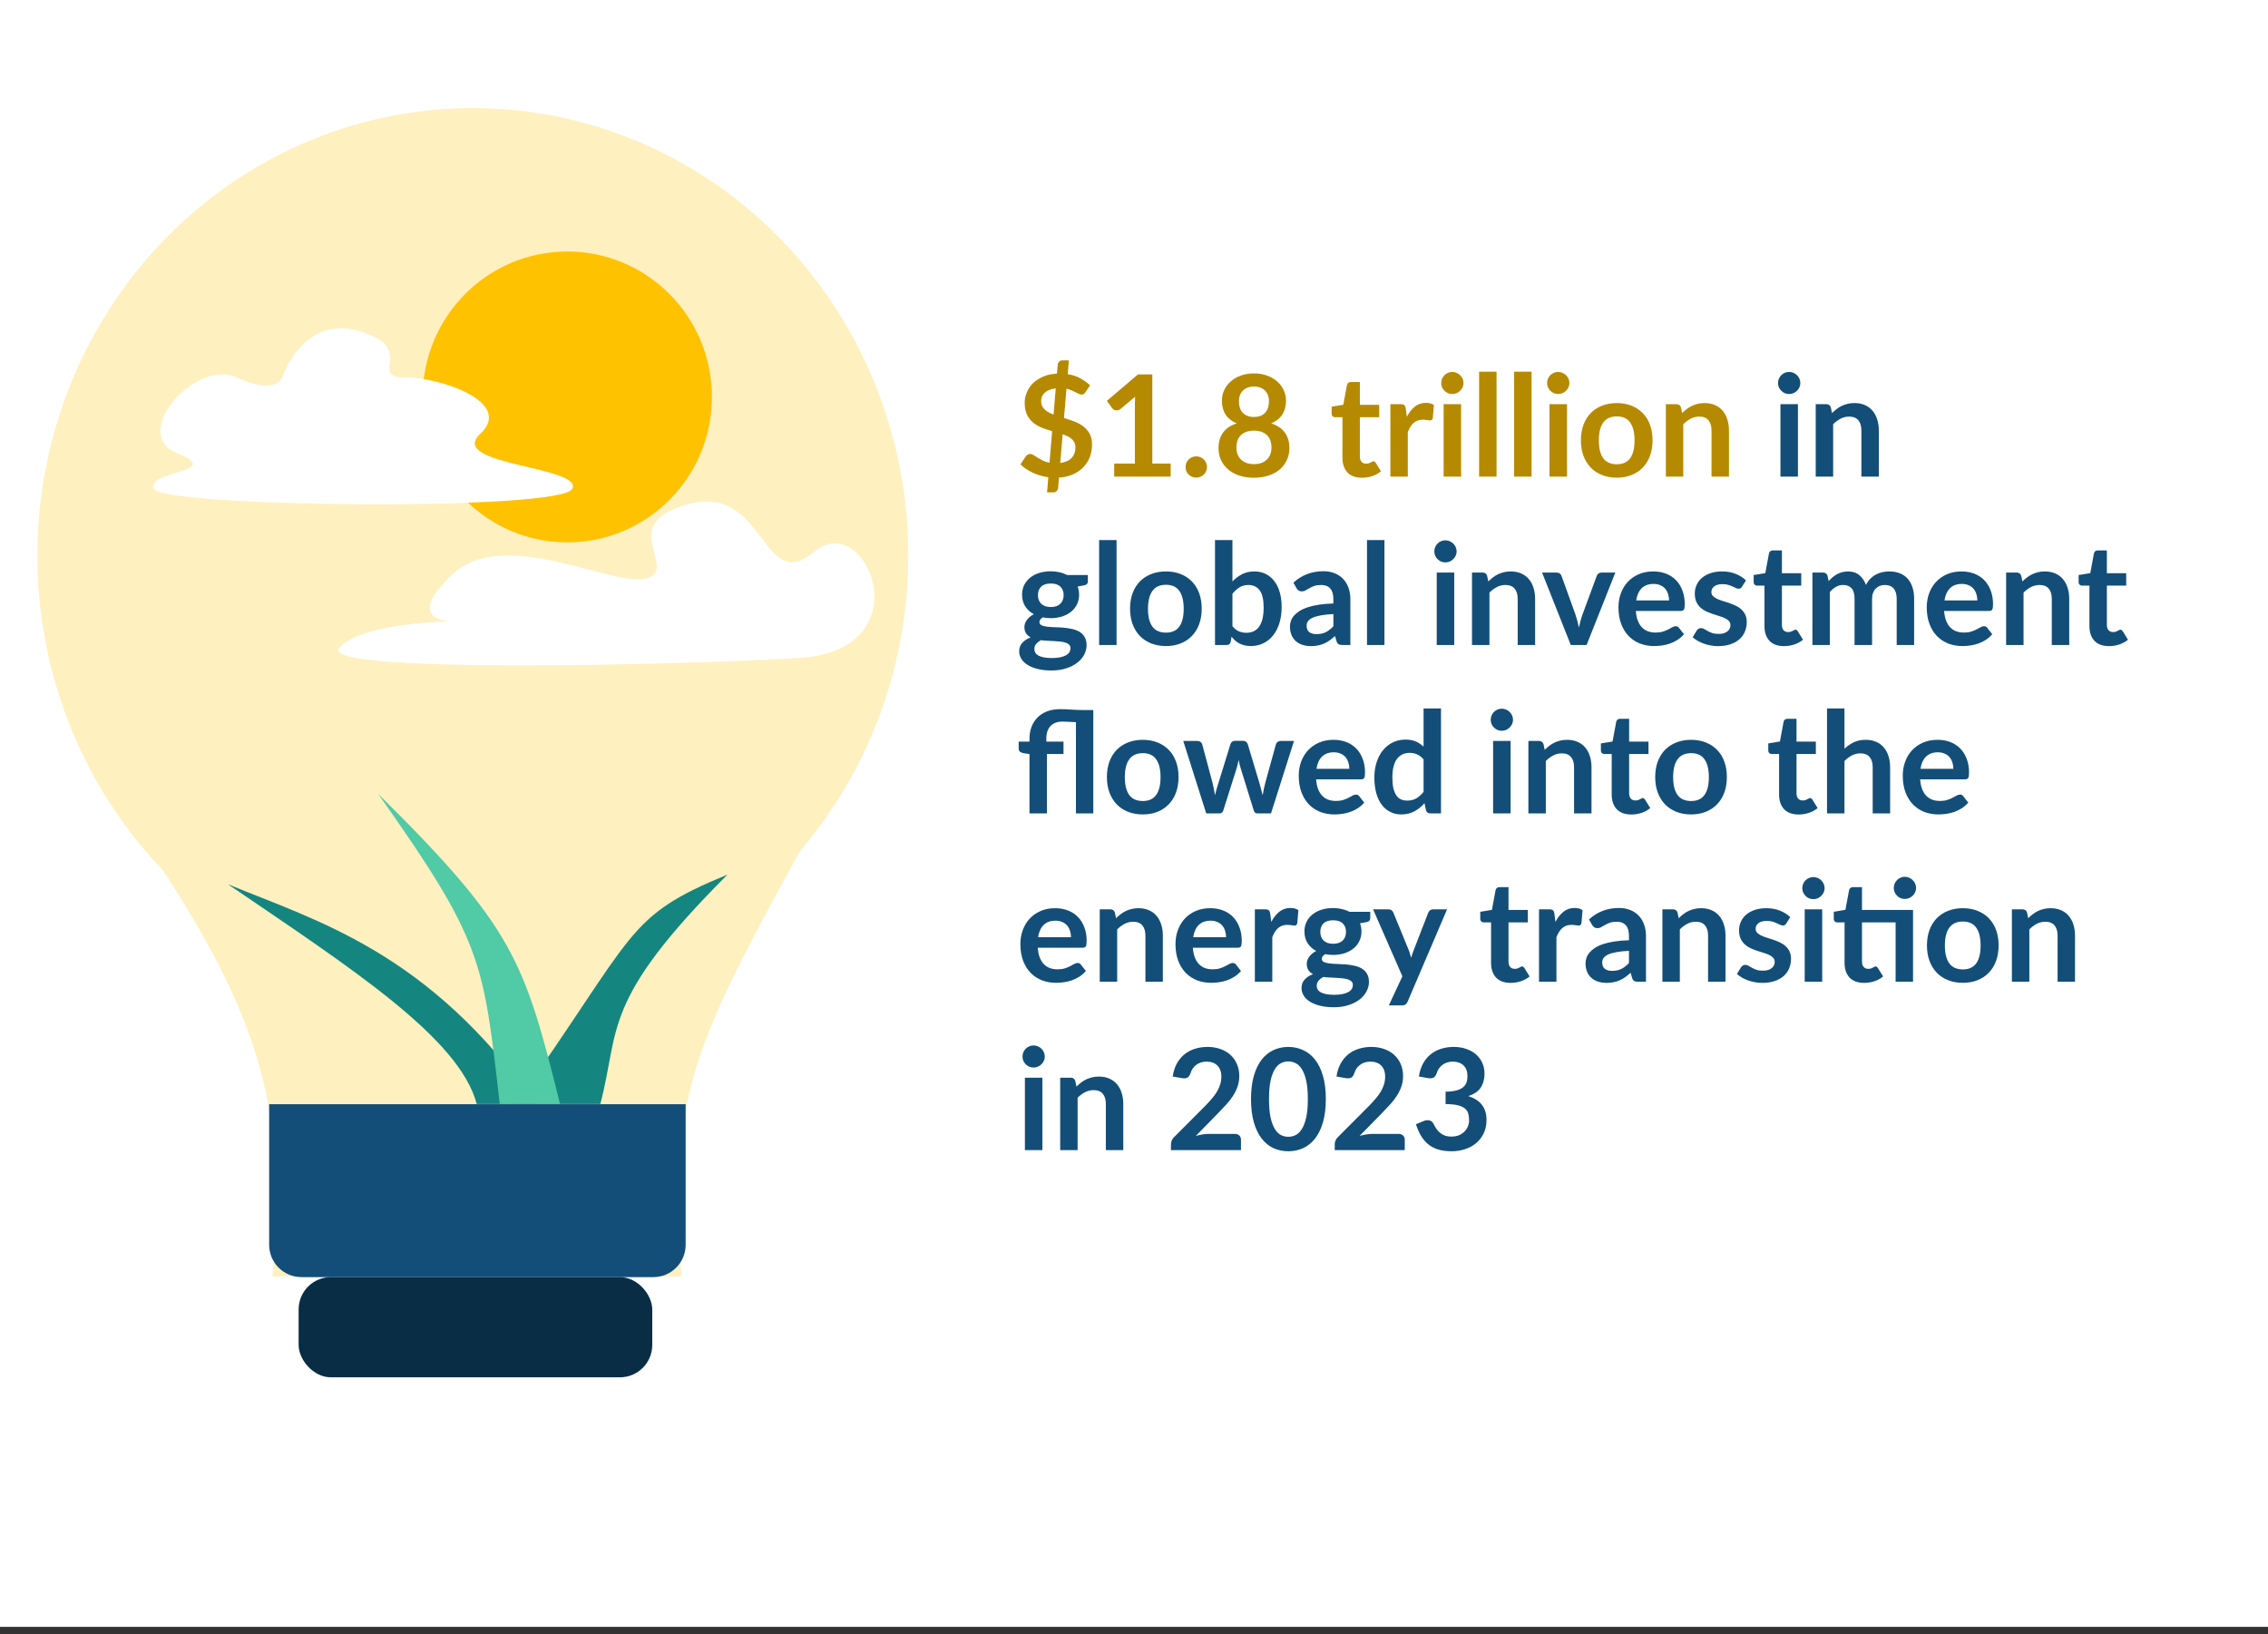 <svg width="229" height="165" viewBox="0 0 229 165" fill="none" xmlns="http://www.w3.org/2000/svg">
<rect x="0" y="0" width="229" height="165" fill="#333333" stroke="none"/>
<rect width="229" height="164.25" fill="white"/>
<ellipse cx="47.738" cy="56.102" rx="43.969" ry="45.192" fill="#FFF0BF"/>
<path d="M14.863 85.469H81.02C69.192 106.923 67.805 110.757 68.784 128.867H27.507C28.966 112.426 26.678 102.962 14.863 85.469Z" fill="#FFF0BF"/>
<path d="M27.177 111.484H69.231V125.677C69.231 127.479 67.77 128.94 65.968 128.94H30.44C28.638 128.94 27.177 127.479 27.177 125.677V111.484Z" fill="#134E78"/>
<rect x="30.152" y="128.94" width="35.706" height="10.117" rx="3.263" fill="#0A2D46"/>
<ellipse cx="57.28" cy="40.075" rx="14.602" ry="14.683" fill="#FFC200"/>
<path d="M23.852 38.09C19.773 36.214 13.002 43.801 17.897 45.758C22.791 47.716 14.716 47.472 15.531 49.348C16.347 51.224 56.727 51.632 57.787 49.348C58.847 47.064 45.061 46.982 48.487 43.801C51.914 40.619 44.49 38.09 40.819 38.09C37.149 38.09 42.125 35.154 36.333 33.441C30.541 31.728 28.502 38.09 28.502 38.09C28.502 38.09 27.931 39.967 23.852 38.09Z" fill="white"/>
<path d="M69.653 50.862C77.285 48.91 76.953 60.163 82.193 55.71C87.432 51.257 93.466 65.71 80.567 66.444C67.668 67.179 32.041 68.007 34.244 65.414C36.447 62.821 45.645 62.73 45.645 62.73C45.645 62.73 40.504 62.779 45.752 57.919C51.001 53.058 62.281 59.51 65.407 58.356C68.533 57.201 62.022 52.813 69.653 50.862Z" fill="white"/>
<path d="M107.055 46.744C107.558 46.678 107.938 46.509 108.195 46.238C108.456 45.962 108.587 45.604 108.587 45.162C108.587 44.981 108.554 44.824 108.487 44.691C108.425 44.553 108.335 44.432 108.216 44.328C108.102 44.223 107.967 44.133 107.81 44.057C107.653 43.981 107.482 43.91 107.297 43.843L107.055 46.744ZM106.598 39.21C106.332 39.243 106.107 39.3 105.921 39.381C105.736 39.457 105.584 39.552 105.465 39.666C105.346 39.78 105.258 39.909 105.201 40.051C105.149 40.194 105.123 40.343 105.123 40.5C105.123 40.681 105.154 40.84 105.216 40.978C105.282 41.111 105.37 41.232 105.479 41.341C105.593 41.446 105.727 41.541 105.879 41.627C106.031 41.707 106.197 41.783 106.377 41.855L106.598 39.21ZM107.432 42.197C107.774 42.301 108.114 42.418 108.452 42.546C108.789 42.669 109.091 42.831 109.357 43.031C109.628 43.23 109.846 43.48 110.013 43.779C110.179 44.074 110.262 44.444 110.262 44.891C110.262 45.333 110.188 45.748 110.041 46.138C109.894 46.523 109.678 46.865 109.392 47.164C109.107 47.459 108.758 47.702 108.345 47.892C107.931 48.077 107.458 48.186 106.926 48.219L106.841 49.267C106.836 49.376 106.789 49.476 106.698 49.566C106.613 49.662 106.503 49.709 106.37 49.709H105.722L105.85 48.184C105.294 48.108 104.771 47.956 104.282 47.728C103.793 47.499 103.377 47.217 103.035 46.879L103.576 46.074C103.624 46.003 103.686 45.946 103.762 45.903C103.842 45.855 103.928 45.832 104.018 45.832C104.123 45.832 104.234 45.87 104.353 45.946C104.472 46.017 104.607 46.102 104.76 46.202C104.912 46.297 105.085 46.395 105.28 46.495C105.475 46.594 105.705 46.668 105.971 46.715L106.235 43.529C105.898 43.434 105.563 43.323 105.23 43.194C104.902 43.066 104.605 42.898 104.339 42.688C104.078 42.475 103.866 42.206 103.705 41.883C103.543 41.56 103.462 41.156 103.462 40.671C103.462 40.31 103.534 39.959 103.676 39.617C103.819 39.27 104.028 38.961 104.303 38.69C104.584 38.419 104.926 38.196 105.33 38.02C105.734 37.844 106.197 37.744 106.72 37.721L106.798 36.822C106.808 36.709 106.855 36.606 106.941 36.516C107.026 36.426 107.138 36.381 107.276 36.381H107.924L107.81 37.778C108.314 37.858 108.749 38.003 109.114 38.212C109.48 38.417 109.796 38.647 110.062 38.904L109.635 39.552C109.573 39.647 109.509 39.719 109.442 39.766C109.376 39.814 109.295 39.837 109.2 39.837C109.129 39.837 109.043 39.816 108.943 39.773C108.844 39.726 108.732 39.671 108.608 39.609C108.485 39.543 108.345 39.476 108.188 39.41C108.036 39.343 107.867 39.289 107.682 39.246L107.432 42.197ZM118.203 46.801V48.12H112.501V46.801H114.59V40.792C114.59 40.555 114.597 40.31 114.611 40.058L113.128 41.299C113.043 41.365 112.957 41.408 112.872 41.427C112.791 41.441 112.713 41.441 112.637 41.427C112.565 41.413 112.501 41.389 112.444 41.356C112.387 41.318 112.344 41.277 112.316 41.234L111.76 40.472L114.903 37.799H116.35V46.801H118.203ZM119.708 47.15C119.708 47.003 119.734 46.863 119.787 46.73C119.844 46.597 119.92 46.483 120.015 46.388C120.11 46.293 120.224 46.217 120.357 46.16C120.49 46.102 120.632 46.074 120.784 46.074C120.936 46.074 121.077 46.102 121.205 46.16C121.338 46.217 121.452 46.293 121.547 46.388C121.647 46.483 121.725 46.597 121.782 46.73C121.839 46.863 121.868 47.003 121.868 47.15C121.868 47.302 121.839 47.445 121.782 47.578C121.725 47.706 121.647 47.818 121.547 47.913C121.452 48.008 121.338 48.082 121.205 48.134C121.077 48.191 120.936 48.219 120.784 48.219C120.632 48.219 120.49 48.191 120.357 48.134C120.224 48.082 120.11 48.008 120.015 47.913C119.92 47.818 119.844 47.706 119.787 47.578C119.734 47.445 119.708 47.302 119.708 47.15ZM126.612 46.858C126.902 46.858 127.156 46.818 127.375 46.737C127.593 46.651 127.776 46.535 127.923 46.388C128.075 46.24 128.19 46.065 128.266 45.86C128.342 45.656 128.38 45.435 128.38 45.197C128.38 44.632 128.223 44.204 127.909 43.914C127.596 43.624 127.163 43.48 126.612 43.48C126.061 43.48 125.628 43.624 125.315 43.914C125.001 44.204 124.844 44.632 124.844 45.197C124.844 45.435 124.882 45.656 124.958 45.86C125.034 46.065 125.146 46.24 125.293 46.388C125.445 46.535 125.631 46.651 125.849 46.737C126.068 46.818 126.322 46.858 126.612 46.858ZM126.612 39.025C126.351 39.025 126.125 39.065 125.935 39.146C125.745 39.227 125.586 39.336 125.457 39.474C125.334 39.607 125.241 39.761 125.179 39.937C125.122 40.113 125.094 40.298 125.094 40.493C125.094 40.697 125.118 40.897 125.165 41.092C125.217 41.282 125.303 41.453 125.422 41.605C125.54 41.752 125.697 41.871 125.892 41.961C126.087 42.052 126.327 42.097 126.612 42.097C126.897 42.097 127.137 42.052 127.332 41.961C127.527 41.871 127.683 41.752 127.802 41.605C127.921 41.453 128.004 41.282 128.052 41.092C128.104 40.897 128.13 40.697 128.13 40.493C128.13 40.298 128.099 40.113 128.037 39.937C127.976 39.761 127.883 39.607 127.76 39.474C127.636 39.336 127.479 39.227 127.289 39.146C127.099 39.065 126.873 39.025 126.612 39.025ZM128.351 42.745C128.978 42.95 129.442 43.263 129.741 43.686C130.04 44.105 130.19 44.618 130.19 45.226C130.19 45.682 130.102 46.095 129.926 46.466C129.755 46.837 129.513 47.153 129.199 47.414C128.886 47.675 128.508 47.877 128.066 48.02C127.629 48.162 127.144 48.234 126.612 48.234C126.08 48.234 125.593 48.162 125.151 48.02C124.714 47.877 124.338 47.675 124.025 47.414C123.711 47.153 123.466 46.837 123.291 46.466C123.119 46.095 123.034 45.682 123.034 45.226C123.034 44.618 123.184 44.105 123.483 43.686C123.782 43.263 124.246 42.95 124.873 42.745C124.374 42.536 123.999 42.239 123.747 41.855C123.5 41.47 123.376 41.006 123.376 40.465C123.376 40.075 123.454 39.712 123.611 39.374C123.773 39.037 123.996 38.745 124.281 38.498C124.566 38.246 124.906 38.051 125.301 37.913C125.7 37.77 126.137 37.699 126.612 37.699C127.087 37.699 127.522 37.77 127.916 37.913C128.315 38.051 128.658 38.246 128.943 38.498C129.228 38.745 129.449 39.037 129.606 39.374C129.767 39.712 129.848 40.075 129.848 40.465C129.848 41.006 129.722 41.47 129.47 41.855C129.223 42.239 128.85 42.536 128.351 42.745ZM137.521 48.234C136.884 48.234 136.394 48.056 136.052 47.699C135.715 47.338 135.546 46.841 135.546 46.209V42.125H134.798C134.703 42.125 134.622 42.094 134.555 42.033C134.489 41.971 134.456 41.878 134.456 41.755V41.056L135.632 40.864L136.002 38.868C136.026 38.773 136.071 38.699 136.138 38.647C136.204 38.595 136.29 38.569 136.394 38.569H137.307V40.871H139.26V42.125H137.307V46.088C137.307 46.316 137.361 46.495 137.471 46.623C137.585 46.751 137.739 46.815 137.934 46.815C138.043 46.815 138.134 46.803 138.205 46.78C138.281 46.751 138.345 46.723 138.397 46.694C138.454 46.666 138.504 46.639 138.547 46.616C138.59 46.587 138.632 46.573 138.675 46.573C138.727 46.573 138.77 46.587 138.803 46.616C138.837 46.639 138.872 46.678 138.91 46.73L139.438 47.585C139.181 47.799 138.887 47.96 138.554 48.07C138.221 48.179 137.877 48.234 137.521 48.234ZM142.048 42.075C142.276 41.638 142.546 41.296 142.86 41.049C143.174 40.797 143.544 40.671 143.972 40.671C144.309 40.671 144.58 40.745 144.784 40.892L144.67 42.211C144.647 42.296 144.611 42.358 144.564 42.396C144.521 42.429 144.461 42.446 144.385 42.446C144.314 42.446 144.207 42.434 144.065 42.41C143.927 42.387 143.791 42.375 143.658 42.375C143.464 42.375 143.29 42.403 143.138 42.46C142.986 42.517 142.848 42.6 142.725 42.71C142.606 42.814 142.499 42.943 142.404 43.095C142.314 43.247 142.228 43.42 142.147 43.615V48.12H140.387V40.807H141.42C141.601 40.807 141.727 40.84 141.798 40.907C141.869 40.968 141.917 41.082 141.941 41.249L142.048 42.075ZM147.529 40.807V48.12H145.762V40.807H147.529ZM147.772 38.676C147.772 38.828 147.741 38.97 147.679 39.103C147.617 39.236 147.534 39.353 147.429 39.453C147.33 39.552 147.211 39.633 147.073 39.695C146.935 39.752 146.788 39.78 146.631 39.78C146.479 39.78 146.334 39.752 146.196 39.695C146.063 39.633 145.947 39.552 145.847 39.453C145.747 39.353 145.667 39.236 145.605 39.103C145.548 38.97 145.519 38.828 145.519 38.676C145.519 38.519 145.548 38.371 145.605 38.234C145.667 38.096 145.747 37.977 145.847 37.877C145.947 37.778 146.063 37.699 146.196 37.642C146.334 37.58 146.479 37.55 146.631 37.55C146.788 37.55 146.935 37.58 147.073 37.642C147.211 37.699 147.33 37.778 147.429 37.877C147.534 37.977 147.617 38.096 147.679 38.234C147.741 38.371 147.772 38.519 147.772 38.676ZM151.106 37.528V48.12H149.345V37.528H151.106ZM154.642 37.528V48.12H152.881V37.528H154.642ZM158.221 40.807V48.12H156.453V40.807H158.221ZM158.463 38.676C158.463 38.828 158.432 38.97 158.37 39.103C158.308 39.236 158.225 39.353 158.121 39.453C158.021 39.552 157.902 39.633 157.764 39.695C157.627 39.752 157.479 39.78 157.322 39.78C157.17 39.78 157.026 39.752 156.888 39.695C156.755 39.633 156.638 39.552 156.538 39.453C156.439 39.353 156.358 39.236 156.296 39.103C156.239 38.97 156.211 38.828 156.211 38.676C156.211 38.519 156.239 38.371 156.296 38.234C156.358 38.096 156.439 37.977 156.538 37.877C156.638 37.778 156.755 37.699 156.888 37.642C157.026 37.58 157.17 37.55 157.322 37.55C157.479 37.55 157.627 37.58 157.764 37.642C157.902 37.699 158.021 37.778 158.121 37.877C158.225 37.977 158.308 38.096 158.37 38.234C158.432 38.371 158.463 38.519 158.463 38.676ZM163.251 40.693C163.793 40.693 164.285 40.781 164.727 40.956C165.173 41.132 165.553 41.382 165.867 41.705C166.185 42.028 166.43 42.422 166.601 42.888C166.772 43.354 166.858 43.874 166.858 44.449C166.858 45.029 166.772 45.551 166.601 46.017C166.43 46.483 166.185 46.879 165.867 47.207C165.553 47.535 165.173 47.787 164.727 47.963C164.285 48.139 163.793 48.227 163.251 48.227C162.705 48.227 162.208 48.139 161.762 47.963C161.315 47.787 160.932 47.535 160.614 47.207C160.3 46.879 160.056 46.483 159.88 46.017C159.709 45.551 159.623 45.029 159.623 44.449C159.623 43.874 159.709 43.354 159.88 42.888C160.056 42.422 160.3 42.028 160.614 41.705C160.932 41.382 161.315 41.132 161.762 40.956C162.208 40.781 162.705 40.693 163.251 40.693ZM163.251 46.872C163.859 46.872 164.309 46.668 164.598 46.259C164.893 45.851 165.04 45.252 165.04 44.463C165.04 43.674 164.893 43.073 164.598 42.66C164.309 42.246 163.859 42.04 163.251 42.04C162.634 42.04 162.175 42.249 161.876 42.667C161.581 43.081 161.434 43.679 161.434 44.463C161.434 45.247 161.581 45.846 161.876 46.259C162.175 46.668 162.634 46.872 163.251 46.872ZM169.847 41.705C169.995 41.558 170.149 41.422 170.311 41.299C170.477 41.17 170.65 41.063 170.831 40.978C171.016 40.888 171.213 40.819 171.423 40.771C171.632 40.719 171.86 40.693 172.107 40.693C172.506 40.693 172.86 40.762 173.169 40.899C173.478 41.032 173.734 41.223 173.939 41.47C174.148 41.712 174.304 42.004 174.409 42.346C174.518 42.684 174.573 43.057 174.573 43.465V48.12H172.812V43.465C172.812 43.019 172.71 42.674 172.506 42.432C172.302 42.185 171.99 42.061 171.572 42.061C171.268 42.061 170.983 42.13 170.717 42.268C170.451 42.406 170.199 42.593 169.961 42.831V48.12H168.201V40.807H169.277C169.505 40.807 169.655 40.914 169.726 41.127L169.847 41.705Z" fill="#B68A00"/>
<path d="M181.538 40.807V48.12H179.771V40.807H181.538ZM181.78 38.676C181.78 38.828 181.75 38.97 181.688 39.103C181.626 39.236 181.543 39.353 181.438 39.453C181.339 39.552 181.22 39.633 181.082 39.695C180.944 39.752 180.797 39.78 180.64 39.78C180.488 39.78 180.343 39.752 180.205 39.695C180.072 39.633 179.956 39.552 179.856 39.453C179.756 39.353 179.675 39.236 179.614 39.103C179.557 38.97 179.528 38.828 179.528 38.676C179.528 38.519 179.557 38.371 179.614 38.234C179.675 38.096 179.756 37.977 179.856 37.877C179.956 37.778 180.072 37.699 180.205 37.642C180.343 37.58 180.488 37.55 180.64 37.55C180.797 37.55 180.944 37.58 181.082 37.642C181.22 37.699 181.339 37.778 181.438 37.877C181.543 37.977 181.626 38.096 181.688 38.234C181.75 38.371 181.78 38.519 181.78 38.676ZM184.979 41.705C185.127 41.558 185.281 41.422 185.443 41.299C185.609 41.17 185.782 41.063 185.963 40.978C186.148 40.888 186.346 40.819 186.555 40.771C186.764 40.719 186.992 40.693 187.239 40.693C187.638 40.693 187.992 40.762 188.301 40.899C188.61 41.032 188.866 41.223 189.071 41.47C189.28 41.712 189.436 42.004 189.541 42.346C189.65 42.684 189.705 43.057 189.705 43.465V48.12H187.944V43.465C187.944 43.019 187.842 42.674 187.638 42.432C187.434 42.185 187.122 42.061 186.704 42.061C186.4 42.061 186.115 42.13 185.849 42.268C185.583 42.406 185.331 42.593 185.093 42.831V48.12H183.333V40.807H184.409C184.637 40.807 184.787 40.914 184.858 41.127L184.979 41.705ZM106.1 61.285C106.318 61.285 106.508 61.257 106.67 61.2C106.831 61.138 106.964 61.055 107.069 60.95C107.178 60.846 107.259 60.72 107.311 60.572C107.368 60.425 107.397 60.263 107.397 60.088C107.397 59.727 107.287 59.441 107.069 59.232C106.855 59.019 106.532 58.912 106.1 58.912C105.667 58.912 105.342 59.019 105.123 59.232C104.909 59.441 104.802 59.727 104.802 60.088C104.802 60.259 104.828 60.418 104.881 60.565C104.938 60.712 105.019 60.841 105.123 60.95C105.232 61.055 105.368 61.138 105.529 61.2C105.696 61.257 105.886 61.285 106.1 61.285ZM108.088 65.448C108.088 65.305 108.045 65.189 107.96 65.098C107.874 65.008 107.758 64.939 107.611 64.891C107.463 64.839 107.29 64.801 107.09 64.778C106.895 64.754 106.686 64.737 106.463 64.728C106.244 64.713 106.016 64.701 105.779 64.692C105.546 64.683 105.318 64.663 105.095 64.635C104.9 64.744 104.741 64.873 104.617 65.02C104.498 65.167 104.439 65.338 104.439 65.533C104.439 65.661 104.47 65.78 104.531 65.889C104.598 66.003 104.7 66.101 104.838 66.182C104.98 66.262 105.163 66.324 105.387 66.367C105.61 66.415 105.883 66.438 106.206 66.438C106.534 66.438 106.817 66.412 107.055 66.36C107.292 66.312 107.487 66.243 107.639 66.153C107.796 66.068 107.91 65.963 107.981 65.84C108.052 65.721 108.088 65.59 108.088 65.448ZM109.841 58.056V58.712C109.841 58.921 109.716 59.049 109.464 59.097L108.808 59.218C108.908 59.47 108.958 59.745 108.958 60.045C108.958 60.406 108.884 60.734 108.737 61.028C108.594 61.318 108.395 61.565 108.138 61.77C107.881 61.974 107.577 62.133 107.226 62.247C106.879 62.356 106.503 62.411 106.1 62.411C105.957 62.411 105.819 62.404 105.686 62.39C105.553 62.376 105.422 62.356 105.294 62.333C105.066 62.471 104.952 62.625 104.952 62.796C104.952 62.943 105.019 63.053 105.152 63.124C105.289 63.19 105.47 63.238 105.693 63.267C105.917 63.295 106.171 63.314 106.456 63.324C106.741 63.328 107.033 63.343 107.333 63.366C107.632 63.39 107.924 63.433 108.209 63.495C108.494 63.552 108.749 63.644 108.972 63.773C109.195 63.901 109.373 64.077 109.506 64.3C109.644 64.519 109.713 64.801 109.713 65.148C109.713 65.471 109.632 65.785 109.471 66.089C109.314 66.393 109.084 66.664 108.779 66.901C108.48 67.139 108.109 67.329 107.668 67.472C107.23 67.619 106.731 67.693 106.171 67.693C105.62 67.693 105.14 67.638 104.731 67.529C104.322 67.424 103.983 67.282 103.712 67.101C103.441 66.925 103.239 66.721 103.106 66.488C102.973 66.255 102.906 66.013 102.906 65.761C102.906 65.419 103.009 65.134 103.213 64.906C103.422 64.673 103.707 64.488 104.068 64.35C103.873 64.25 103.719 64.117 103.605 63.951C103.491 63.784 103.434 63.566 103.434 63.295C103.434 63.186 103.453 63.074 103.491 62.96C103.534 62.841 103.593 62.725 103.669 62.611C103.75 62.497 103.85 62.39 103.968 62.29C104.087 62.185 104.227 62.093 104.389 62.012C104.018 61.812 103.726 61.546 103.512 61.214C103.303 60.881 103.199 60.492 103.199 60.045C103.199 59.684 103.27 59.358 103.412 59.068C103.56 58.774 103.762 58.524 104.018 58.32C104.28 58.111 104.586 57.952 104.938 57.842C105.294 57.733 105.681 57.678 106.1 57.678C106.413 57.678 106.708 57.712 106.983 57.778C107.259 57.84 107.511 57.933 107.739 58.056H109.841ZM112.74 54.528V65.12H110.979V54.528H112.74ZM117.73 57.693C118.271 57.693 118.763 57.781 119.205 57.956C119.652 58.132 120.032 58.382 120.346 58.705C120.664 59.028 120.909 59.422 121.08 59.888C121.251 60.354 121.336 60.874 121.336 61.449C121.336 62.029 121.251 62.551 121.08 63.017C120.909 63.483 120.664 63.879 120.346 64.207C120.032 64.535 119.652 64.787 119.205 64.963C118.763 65.139 118.271 65.227 117.73 65.227C117.183 65.227 116.687 65.139 116.24 64.963C115.793 64.787 115.411 64.535 115.093 64.207C114.779 63.879 114.534 63.483 114.358 63.017C114.187 62.551 114.102 62.029 114.102 61.449C114.102 60.874 114.187 60.354 114.358 59.888C114.534 59.422 114.779 59.028 115.093 58.705C115.411 58.382 115.793 58.132 116.24 57.956C116.687 57.781 117.183 57.693 117.73 57.693ZM117.73 63.872C118.338 63.872 118.787 63.668 119.077 63.259C119.371 62.851 119.519 62.252 119.519 61.463C119.519 60.674 119.371 60.073 119.077 59.66C118.787 59.246 118.338 59.04 117.73 59.04C117.112 59.04 116.653 59.249 116.354 59.667C116.06 60.081 115.912 60.679 115.912 61.463C115.912 62.247 116.06 62.846 116.354 63.259C116.653 63.668 117.112 63.872 117.73 63.872ZM124.44 63.224C124.639 63.466 124.856 63.637 125.088 63.737C125.326 63.837 125.576 63.887 125.837 63.887C126.108 63.887 126.35 63.839 126.564 63.744C126.782 63.644 126.968 63.492 127.12 63.288C127.272 63.079 127.388 62.815 127.469 62.497C127.55 62.174 127.59 61.789 127.59 61.342C127.59 60.539 127.457 59.959 127.191 59.603C126.925 59.242 126.542 59.061 126.044 59.061C125.706 59.061 125.412 59.14 125.16 59.296C124.908 59.449 124.668 59.665 124.44 59.945V63.224ZM124.44 58.705C124.734 58.396 125.06 58.151 125.416 57.971C125.777 57.785 126.188 57.693 126.649 57.693C127.072 57.693 127.452 57.776 127.79 57.942C128.132 58.108 128.422 58.349 128.659 58.662C128.902 58.971 129.087 59.346 129.215 59.788C129.344 60.23 129.408 60.727 129.408 61.278C129.408 61.872 129.334 62.411 129.187 62.896C129.039 63.38 128.828 63.796 128.552 64.143C128.282 64.485 127.954 64.751 127.569 64.941C127.184 65.132 126.756 65.227 126.286 65.227C126.058 65.227 125.851 65.203 125.666 65.155C125.48 65.112 125.309 65.051 125.153 64.97C124.996 64.889 124.851 64.792 124.718 64.678C124.59 64.559 124.466 64.428 124.347 64.286L124.269 64.778C124.24 64.901 124.19 64.989 124.119 65.041C124.053 65.094 123.96 65.12 123.841 65.12H122.679V54.528H124.44V58.705ZM134.631 61.998C134.122 62.022 133.694 62.067 133.348 62.133C133.001 62.195 132.723 62.276 132.514 62.376C132.305 62.475 132.155 62.592 132.065 62.725C131.974 62.858 131.929 63.003 131.929 63.16C131.929 63.468 132.02 63.689 132.2 63.822C132.385 63.956 132.625 64.022 132.92 64.022C133.281 64.022 133.592 63.958 133.854 63.83C134.12 63.697 134.379 63.497 134.631 63.231V61.998ZM130.596 58.826C131.437 58.056 132.45 57.671 133.633 57.671C134.06 57.671 134.443 57.743 134.78 57.885C135.118 58.023 135.403 58.218 135.636 58.47C135.868 58.717 136.044 59.014 136.163 59.361C136.287 59.708 136.348 60.088 136.348 60.501V65.12H135.55C135.384 65.12 135.255 65.096 135.165 65.048C135.075 64.996 135.004 64.894 134.951 64.742L134.794 64.214C134.609 64.381 134.429 64.528 134.253 64.656C134.077 64.78 133.894 64.884 133.704 64.97C133.514 65.055 133.31 65.12 133.091 65.162C132.877 65.21 132.64 65.234 132.378 65.234C132.069 65.234 131.784 65.193 131.523 65.112C131.262 65.027 131.036 64.901 130.846 64.735C130.656 64.568 130.508 64.362 130.404 64.115C130.299 63.868 130.247 63.58 130.247 63.252C130.247 63.067 130.278 62.884 130.34 62.703C130.402 62.518 130.501 62.342 130.639 62.176C130.782 62.01 130.965 61.853 131.188 61.706C131.411 61.558 131.685 61.43 132.008 61.321C132.335 61.211 132.716 61.123 133.148 61.057C133.58 60.986 134.075 60.943 134.631 60.929V60.501C134.631 60.012 134.526 59.65 134.317 59.418C134.108 59.18 133.806 59.061 133.412 59.061C133.127 59.061 132.889 59.094 132.699 59.161C132.514 59.227 132.35 59.304 132.207 59.389C132.065 59.47 131.934 59.544 131.815 59.61C131.701 59.677 131.573 59.71 131.43 59.71C131.307 59.71 131.202 59.679 131.117 59.617C131.031 59.551 130.962 59.475 130.91 59.389L130.596 58.826ZM139.788 54.528V65.12H138.028V54.528H139.788ZM146.833 57.807V65.12H145.066V57.807H146.833ZM147.076 55.676C147.076 55.828 147.045 55.97 146.983 56.103C146.921 56.236 146.838 56.353 146.733 56.453C146.634 56.552 146.515 56.633 146.377 56.695C146.239 56.752 146.092 56.78 145.935 56.78C145.783 56.78 145.638 56.752 145.5 56.695C145.367 56.633 145.251 56.552 145.151 56.453C145.051 56.353 144.971 56.236 144.909 56.103C144.852 55.97 144.823 55.828 144.823 55.676C144.823 55.519 144.852 55.371 144.909 55.234C144.971 55.096 145.051 54.977 145.151 54.877C145.251 54.778 145.367 54.699 145.5 54.642C145.638 54.58 145.783 54.55 145.935 54.55C146.092 54.55 146.239 54.58 146.377 54.642C146.515 54.699 146.634 54.778 146.733 54.877C146.838 54.977 146.921 55.096 146.983 55.234C147.045 55.371 147.076 55.519 147.076 55.676ZM150.274 58.705C150.422 58.558 150.576 58.422 150.738 58.299C150.904 58.17 151.078 58.063 151.258 57.978C151.443 57.888 151.641 57.819 151.85 57.771C152.059 57.719 152.287 57.693 152.534 57.693C152.933 57.693 153.287 57.762 153.596 57.899C153.905 58.032 154.161 58.223 154.366 58.47C154.575 58.712 154.732 59.004 154.836 59.346C154.945 59.684 155 60.057 155 60.465V65.12H153.24V60.465C153.24 60.019 153.137 59.674 152.933 59.432C152.729 59.185 152.417 59.061 151.999 59.061C151.695 59.061 151.41 59.13 151.144 59.268C150.878 59.406 150.626 59.593 150.389 59.831V65.12H148.628V57.807H149.704C149.932 57.807 150.082 57.914 150.153 58.127L150.274 58.705ZM163.1 57.807L160.199 65.12H158.603L155.702 57.807H157.156C157.289 57.807 157.398 57.838 157.484 57.899C157.574 57.961 157.633 58.04 157.662 58.135L159.073 62.041C159.149 62.269 159.216 62.492 159.273 62.711C159.33 62.929 159.38 63.148 159.422 63.366C159.47 63.148 159.522 62.929 159.579 62.711C159.636 62.492 159.705 62.269 159.786 62.041L161.226 58.135C161.259 58.04 161.318 57.961 161.404 57.899C161.489 57.838 161.592 57.807 161.71 57.807H163.1ZM168.527 60.622C168.527 60.394 168.494 60.18 168.427 59.981C168.366 59.776 168.27 59.598 168.142 59.446C168.014 59.294 167.85 59.175 167.65 59.09C167.456 58.999 167.227 58.954 166.966 58.954C166.458 58.954 166.056 59.099 165.762 59.389C165.472 59.679 165.286 60.09 165.206 60.622H168.527ZM165.17 61.684C165.199 62.059 165.265 62.385 165.37 62.661C165.474 62.931 165.612 63.157 165.783 63.338C165.954 63.514 166.156 63.647 166.389 63.737C166.626 63.822 166.888 63.865 167.173 63.865C167.458 63.865 167.703 63.832 167.907 63.765C168.116 63.699 168.297 63.625 168.449 63.544C168.605 63.464 168.741 63.39 168.855 63.324C168.974 63.257 169.088 63.224 169.197 63.224C169.344 63.224 169.454 63.278 169.525 63.388L170.031 64.029C169.836 64.257 169.618 64.45 169.375 64.606C169.133 64.758 168.879 64.882 168.613 64.977C168.351 65.067 168.083 65.132 167.807 65.169C167.536 65.207 167.273 65.227 167.016 65.227C166.508 65.227 166.035 65.143 165.598 64.977C165.161 64.806 164.78 64.557 164.457 64.229C164.134 63.896 163.88 63.487 163.695 63.003C163.509 62.513 163.417 61.948 163.417 61.306C163.417 60.807 163.497 60.339 163.659 59.902C163.821 59.46 164.051 59.078 164.35 58.755C164.654 58.427 165.023 58.168 165.455 57.978C165.892 57.788 166.384 57.693 166.931 57.693C167.391 57.693 167.817 57.766 168.206 57.914C168.596 58.061 168.931 58.277 169.211 58.562C169.492 58.843 169.71 59.19 169.867 59.603C170.029 60.012 170.109 60.48 170.109 61.007C170.109 61.273 170.081 61.454 170.024 61.549C169.967 61.639 169.858 61.684 169.696 61.684H165.17ZM175.892 59.232C175.845 59.308 175.795 59.363 175.743 59.396C175.69 59.425 175.624 59.439 175.543 59.439C175.458 59.439 175.365 59.415 175.265 59.368C175.17 59.32 175.058 59.268 174.93 59.211C174.802 59.149 174.655 59.094 174.488 59.047C174.327 58.999 174.134 58.976 173.911 58.976C173.564 58.976 173.291 59.049 173.091 59.197C172.896 59.344 172.799 59.536 172.799 59.774C172.799 59.931 172.849 60.064 172.949 60.173C173.053 60.278 173.189 60.37 173.355 60.451C173.526 60.532 173.718 60.605 173.932 60.672C174.146 60.734 174.362 60.803 174.581 60.879C174.804 60.955 175.023 61.043 175.237 61.142C175.45 61.237 175.641 61.361 175.807 61.513C175.978 61.66 176.113 61.839 176.213 62.048C176.318 62.257 176.37 62.509 176.37 62.803C176.37 63.155 176.306 63.48 176.177 63.78C176.054 64.074 175.869 64.331 175.622 64.549C175.374 64.763 175.068 64.932 174.702 65.055C174.341 65.174 173.923 65.234 173.448 65.234C173.196 65.234 172.949 65.21 172.706 65.162C172.469 65.12 172.238 65.058 172.015 64.977C171.796 64.896 171.592 64.801 171.402 64.692C171.217 64.583 171.053 64.464 170.91 64.336L171.316 63.666C171.369 63.585 171.431 63.523 171.502 63.48C171.573 63.438 171.663 63.416 171.773 63.416C171.882 63.416 171.984 63.447 172.079 63.509C172.179 63.571 172.293 63.637 172.421 63.708C172.55 63.78 172.699 63.846 172.87 63.908C173.046 63.97 173.267 64.001 173.533 64.001C173.742 64.001 173.92 63.977 174.068 63.929C174.22 63.877 174.343 63.81 174.438 63.73C174.538 63.649 174.609 63.556 174.652 63.452C174.7 63.343 174.723 63.231 174.723 63.117C174.723 62.946 174.671 62.806 174.567 62.696C174.467 62.587 174.331 62.492 174.16 62.411C173.994 62.33 173.802 62.259 173.583 62.197C173.369 62.131 173.148 62.059 172.92 61.983C172.697 61.907 172.476 61.82 172.257 61.72C172.043 61.615 171.851 61.485 171.68 61.328C171.514 61.171 171.378 60.978 171.274 60.751C171.174 60.522 171.124 60.247 171.124 59.924C171.124 59.624 171.183 59.339 171.302 59.068C171.421 58.797 171.594 58.562 171.823 58.363C172.055 58.158 172.343 57.997 172.685 57.878C173.032 57.755 173.431 57.693 173.882 57.693C174.386 57.693 174.845 57.776 175.258 57.942C175.671 58.108 176.016 58.327 176.292 58.598L175.892 59.232ZM180.133 65.234C179.496 65.234 179.006 65.055 178.664 64.699C178.327 64.338 178.158 63.841 178.158 63.209V59.125H177.41C177.315 59.125 177.234 59.094 177.168 59.033C177.101 58.971 177.068 58.878 177.068 58.755V58.056L178.244 57.864L178.614 55.868C178.638 55.773 178.683 55.699 178.75 55.647C178.816 55.595 178.902 55.569 179.006 55.569H179.919V57.871H181.872V59.125H179.919V63.088C179.919 63.316 179.973 63.495 180.083 63.623C180.197 63.751 180.351 63.815 180.546 63.815C180.655 63.815 180.746 63.803 180.817 63.78C180.893 63.751 180.957 63.723 181.009 63.694C181.066 63.666 181.116 63.639 181.159 63.616C181.202 63.587 181.244 63.573 181.287 63.573C181.34 63.573 181.382 63.587 181.416 63.616C181.449 63.639 181.484 63.678 181.522 63.73L182.05 64.585C181.793 64.799 181.499 64.96 181.166 65.07C180.833 65.179 180.489 65.234 180.133 65.234ZM182.999 65.12V57.807H184.075C184.303 57.807 184.453 57.914 184.524 58.127L184.638 58.669C184.766 58.527 184.9 58.396 185.037 58.277C185.18 58.158 185.33 58.056 185.486 57.971C185.648 57.885 185.819 57.819 186 57.771C186.185 57.719 186.387 57.693 186.605 57.693C187.066 57.693 187.444 57.819 187.739 58.071C188.038 58.318 188.261 58.648 188.409 59.061C188.523 58.819 188.665 58.612 188.836 58.441C189.007 58.265 189.195 58.123 189.399 58.014C189.604 57.904 189.82 57.823 190.048 57.771C190.281 57.719 190.514 57.693 190.746 57.693C191.15 57.693 191.509 57.755 191.823 57.878C192.136 58.002 192.4 58.182 192.614 58.42C192.828 58.657 192.989 58.947 193.099 59.289C193.213 59.631 193.27 60.023 193.27 60.465V65.12H191.509V60.465C191.509 60 191.407 59.65 191.203 59.418C190.998 59.18 190.699 59.061 190.305 59.061C190.124 59.061 189.955 59.092 189.799 59.154C189.646 59.216 189.511 59.306 189.392 59.425C189.278 59.539 189.188 59.684 189.121 59.859C189.055 60.035 189.022 60.237 189.022 60.465V65.12H187.254V60.465C187.254 59.976 187.154 59.62 186.955 59.396C186.76 59.173 186.472 59.061 186.092 59.061C185.836 59.061 185.596 59.125 185.372 59.254C185.154 59.377 184.949 59.548 184.759 59.767V65.12H182.999ZM199.654 60.622C199.654 60.394 199.621 60.18 199.555 59.981C199.493 59.776 199.398 59.598 199.269 59.446C199.141 59.294 198.977 59.175 198.778 59.09C198.583 58.999 198.355 58.954 198.093 58.954C197.585 58.954 197.183 59.099 196.889 59.389C196.599 59.679 196.414 60.09 196.333 60.622H199.654ZM196.297 61.684C196.326 62.059 196.392 62.385 196.497 62.661C196.601 62.931 196.739 63.157 196.91 63.338C197.081 63.514 197.283 63.647 197.516 63.737C197.754 63.822 198.015 63.865 198.3 63.865C198.585 63.865 198.83 63.832 199.034 63.765C199.243 63.699 199.424 63.625 199.576 63.544C199.733 63.464 199.868 63.39 199.982 63.324C200.101 63.257 200.215 63.224 200.324 63.224C200.472 63.224 200.581 63.278 200.652 63.388L201.158 64.029C200.963 64.257 200.745 64.45 200.502 64.606C200.26 64.758 200.006 64.882 199.74 64.977C199.479 65.067 199.21 65.132 198.934 65.169C198.664 65.207 198.4 65.227 198.143 65.227C197.635 65.227 197.162 65.143 196.725 64.977C196.288 64.806 195.908 64.557 195.584 64.229C195.261 63.896 195.007 63.487 194.822 63.003C194.637 62.513 194.544 61.948 194.544 61.306C194.544 60.807 194.625 60.339 194.786 59.902C194.948 59.46 195.178 59.078 195.478 58.755C195.782 58.427 196.15 58.168 196.582 57.978C197.02 57.788 197.511 57.693 198.058 57.693C198.519 57.693 198.944 57.766 199.334 57.914C199.723 58.061 200.058 58.277 200.339 58.562C200.619 58.843 200.837 59.19 200.994 59.603C201.156 60.012 201.237 60.48 201.237 61.007C201.237 61.273 201.208 61.454 201.151 61.549C201.094 61.639 200.985 61.684 200.823 61.684H196.297ZM204.204 58.705C204.352 58.558 204.506 58.422 204.668 58.299C204.834 58.17 205.007 58.063 205.188 57.978C205.373 57.888 205.57 57.819 205.779 57.771C205.988 57.719 206.217 57.693 206.464 57.693C206.863 57.693 207.217 57.762 207.526 57.899C207.835 58.032 208.091 58.223 208.295 58.47C208.505 58.712 208.661 59.004 208.766 59.346C208.875 59.684 208.93 60.057 208.93 60.465V65.12H207.169V60.465C207.169 60.019 207.067 59.674 206.863 59.432C206.658 59.185 206.347 59.061 205.929 59.061C205.625 59.061 205.34 59.13 205.074 59.268C204.808 59.406 204.556 59.593 204.318 59.831V65.12H202.558V57.807H203.634C203.862 57.807 204.012 57.914 204.083 58.127L204.204 58.705ZM212.944 65.234C212.308 65.234 211.818 65.055 211.476 64.699C211.139 64.338 210.97 63.841 210.97 63.209V59.125H210.222C210.127 59.125 210.046 59.094 209.979 59.033C209.913 58.971 209.879 58.878 209.879 58.755V58.056L211.055 57.864L211.426 55.868C211.45 55.773 211.495 55.699 211.562 55.647C211.628 55.595 211.714 55.569 211.818 55.569H212.73V57.871H214.683V59.125H212.73V63.088C212.73 63.316 212.785 63.495 212.894 63.623C213.008 63.751 213.163 63.815 213.358 63.815C213.467 63.815 213.557 63.803 213.629 63.78C213.705 63.751 213.769 63.723 213.821 63.694C213.878 63.666 213.928 63.639 213.971 63.616C214.013 63.587 214.056 63.573 214.099 63.573C214.151 63.573 214.194 63.587 214.227 63.616C214.26 63.639 214.296 63.678 214.334 63.73L214.862 64.585C214.605 64.799 214.31 64.96 213.978 65.07C213.645 65.179 213.301 65.234 212.944 65.234ZM103.947 82.12V76.132L103.313 76.033C103.175 76.004 103.063 75.957 102.978 75.89C102.897 75.819 102.856 75.719 102.856 75.591V74.871H103.947V74.564C103.947 74.175 104.009 73.802 104.132 73.445C104.256 73.089 104.444 72.775 104.695 72.505C104.947 72.229 105.266 72.01 105.65 71.849C106.035 71.683 106.489 71.599 107.012 71.599C107.416 71.599 107.796 71.614 108.152 71.642C108.513 71.666 108.872 71.68 109.228 71.685H110.39V82.12H108.637V72.911C108.385 72.901 108.138 72.889 107.896 72.875C107.658 72.861 107.456 72.854 107.29 72.854C106.758 72.854 106.351 73.004 106.071 73.303C105.791 73.597 105.65 74.018 105.65 74.564V74.871H107.382V76.125H105.707V82.12H103.947ZM115.391 74.693C115.933 74.693 116.425 74.781 116.866 74.957C117.313 75.132 117.693 75.382 118.007 75.705C118.325 76.028 118.57 76.422 118.741 76.888C118.912 77.354 118.998 77.874 118.998 78.449C118.998 79.029 118.912 79.551 118.741 80.017C118.57 80.483 118.325 80.879 118.007 81.207C117.693 81.535 117.313 81.787 116.866 81.963C116.425 82.139 115.933 82.227 115.391 82.227C114.845 82.227 114.348 82.139 113.901 81.963C113.455 81.787 113.072 81.535 112.754 81.207C112.44 80.879 112.196 80.483 112.02 80.017C111.849 79.551 111.763 79.029 111.763 78.449C111.763 77.874 111.849 77.354 112.02 76.888C112.196 76.422 112.44 76.028 112.754 75.705C113.072 75.382 113.455 75.132 113.901 74.957C114.348 74.781 114.845 74.693 115.391 74.693ZM115.391 80.872C115.999 80.872 116.448 80.668 116.738 80.259C117.033 79.851 117.18 79.252 117.18 78.463C117.18 77.674 117.033 77.073 116.738 76.66C116.448 76.246 115.999 76.04 115.391 76.04C114.773 76.04 114.315 76.249 114.015 76.667C113.721 77.081 113.574 77.679 113.574 78.463C113.574 79.247 113.721 79.846 114.015 80.259C114.315 80.668 114.773 80.872 115.391 80.872ZM130.657 74.807L128.334 82.12H126.922C126.761 82.12 126.649 82.015 126.587 81.806L125.276 77.579C125.233 77.437 125.193 77.297 125.155 77.159C125.121 77.016 125.093 76.874 125.069 76.731C125.041 76.874 125.007 77.019 124.969 77.166C124.936 77.308 124.898 77.451 124.855 77.594L123.523 81.806C123.466 82.015 123.34 82.12 123.145 82.12H121.791L119.474 74.807H120.878C121.007 74.807 121.116 74.838 121.206 74.899C121.296 74.961 121.356 75.04 121.384 75.135L122.432 79.04C122.484 79.254 122.529 79.463 122.567 79.668C122.61 79.872 122.646 80.076 122.674 80.281C122.727 80.076 122.781 79.872 122.838 79.668C122.9 79.463 122.964 79.254 123.031 79.04L124.242 75.12C124.271 75.025 124.326 74.947 124.406 74.885C124.492 74.823 124.594 74.793 124.713 74.793H125.49C125.613 74.793 125.718 74.823 125.803 74.885C125.894 74.947 125.953 75.025 125.982 75.12L127.158 79.04C127.219 79.254 127.276 79.466 127.329 79.675C127.386 79.879 127.44 80.084 127.493 80.288C127.554 79.884 127.642 79.468 127.756 79.04L128.833 75.135C128.866 75.04 128.925 74.961 129.011 74.899C129.096 74.838 129.198 74.807 129.317 74.807H130.657ZM136.244 77.622C136.244 77.394 136.211 77.18 136.145 76.981C136.083 76.776 135.988 76.598 135.859 76.446C135.731 76.294 135.567 76.175 135.368 76.09C135.173 75.999 134.945 75.954 134.683 75.954C134.175 75.954 133.774 76.099 133.479 76.389C133.189 76.679 133.004 77.09 132.923 77.622H136.244ZM132.887 78.684C132.916 79.059 132.982 79.385 133.087 79.661C133.191 79.931 133.329 80.157 133.5 80.338C133.671 80.514 133.873 80.647 134.106 80.737C134.344 80.822 134.605 80.865 134.89 80.865C135.175 80.865 135.42 80.832 135.624 80.765C135.833 80.699 136.014 80.625 136.166 80.544C136.323 80.464 136.458 80.39 136.572 80.323C136.691 80.257 136.805 80.224 136.914 80.224C137.062 80.224 137.171 80.278 137.242 80.388L137.748 81.029C137.553 81.257 137.335 81.45 137.093 81.606C136.85 81.758 136.596 81.882 136.33 81.977C136.069 82.067 135.8 82.132 135.525 82.169C135.254 82.207 134.99 82.227 134.733 82.227C134.225 82.227 133.752 82.143 133.315 81.977C132.878 81.806 132.498 81.557 132.175 81.229C131.851 80.896 131.597 80.487 131.412 80.003C131.227 79.513 131.134 78.948 131.134 78.306C131.134 77.808 131.215 77.339 131.376 76.902C131.538 76.46 131.768 76.078 132.068 75.755C132.372 75.427 132.74 75.168 133.172 74.978C133.61 74.788 134.101 74.693 134.648 74.693C135.109 74.693 135.534 74.766 135.924 74.914C136.313 75.061 136.648 75.277 136.929 75.562C137.209 75.843 137.428 76.189 137.584 76.603C137.746 77.012 137.827 77.48 137.827 78.007C137.827 78.273 137.798 78.454 137.741 78.549C137.684 78.639 137.575 78.684 137.413 78.684H132.887ZM143.738 76.674C143.538 76.432 143.32 76.261 143.082 76.161C142.849 76.061 142.598 76.011 142.327 76.011C142.061 76.011 141.821 76.061 141.607 76.161C141.393 76.261 141.21 76.413 141.058 76.617C140.906 76.817 140.79 77.073 140.709 77.387C140.628 77.696 140.588 78.062 140.588 78.485C140.588 78.912 140.621 79.276 140.687 79.575C140.759 79.87 140.858 80.112 140.987 80.302C141.115 80.487 141.272 80.623 141.457 80.708C141.642 80.789 141.849 80.829 142.077 80.829C142.443 80.829 142.754 80.754 143.011 80.602C143.268 80.449 143.51 80.233 143.738 79.953V76.674ZM145.498 71.528V82.12H144.422C144.189 82.12 144.042 82.013 143.98 81.799L143.831 81.093C143.536 81.431 143.196 81.704 142.811 81.913C142.431 82.122 141.987 82.227 141.479 82.227C141.079 82.227 140.714 82.143 140.381 81.977C140.048 81.811 139.761 81.571 139.518 81.257C139.281 80.939 139.096 80.547 138.963 80.081C138.834 79.615 138.77 79.083 138.77 78.485C138.77 77.943 138.844 77.439 138.991 76.974C139.138 76.508 139.35 76.104 139.625 75.762C139.901 75.42 140.231 75.154 140.616 74.964C141.001 74.769 141.433 74.671 141.913 74.671C142.322 74.671 142.671 74.736 142.961 74.864C143.251 74.992 143.51 75.165 143.738 75.384V71.528H145.498ZM152.527 74.807V82.12H150.759V74.807H152.527ZM152.769 72.676C152.769 72.828 152.738 72.97 152.677 73.103C152.615 73.236 152.532 73.353 152.427 73.453C152.327 73.552 152.209 73.633 152.071 73.695C151.933 73.752 151.786 73.78 151.629 73.78C151.477 73.78 151.332 73.752 151.194 73.695C151.061 73.633 150.945 73.552 150.845 73.453C150.745 73.353 150.664 73.236 150.602 73.103C150.545 72.97 150.517 72.828 150.517 72.676C150.517 72.519 150.545 72.371 150.602 72.234C150.664 72.096 150.745 71.977 150.845 71.877C150.945 71.778 151.061 71.699 151.194 71.642C151.332 71.58 151.477 71.549 151.629 71.549C151.786 71.549 151.933 71.58 152.071 71.642C152.209 71.699 152.327 71.778 152.427 71.877C152.532 71.977 152.615 72.096 152.677 72.234C152.738 72.371 152.769 72.519 152.769 72.676ZM155.968 75.705C156.115 75.558 156.27 75.422 156.431 75.299C156.598 75.17 156.771 75.063 156.952 74.978C157.137 74.888 157.334 74.819 157.543 74.771C157.752 74.719 157.98 74.693 158.228 74.693C158.627 74.693 158.981 74.762 159.29 74.899C159.598 75.032 159.855 75.223 160.059 75.47C160.268 75.712 160.425 76.004 160.53 76.346C160.639 76.684 160.694 77.057 160.694 77.465V82.12H158.933V77.465C158.933 77.019 158.831 76.674 158.627 76.432C158.422 76.185 158.111 76.061 157.693 76.061C157.389 76.061 157.104 76.13 156.838 76.268C156.572 76.406 156.32 76.593 156.082 76.831V82.12H154.322V74.807H155.398C155.626 74.807 155.776 74.914 155.847 75.127L155.968 75.705ZM164.708 82.234C164.071 82.234 163.582 82.055 163.24 81.699C162.903 81.338 162.734 80.841 162.734 80.21V76.125H161.985C161.89 76.125 161.81 76.094 161.743 76.033C161.677 75.971 161.643 75.878 161.643 75.755V75.056L162.819 74.864L163.19 72.868C163.214 72.773 163.259 72.699 163.325 72.647C163.392 72.595 163.477 72.569 163.582 72.569H164.494V74.871H166.447V76.125H164.494V80.088C164.494 80.316 164.549 80.495 164.658 80.623C164.772 80.751 164.927 80.815 165.122 80.815C165.231 80.815 165.321 80.803 165.392 80.78C165.468 80.751 165.533 80.723 165.585 80.694C165.642 80.666 165.692 80.639 165.735 80.616C165.777 80.587 165.82 80.573 165.863 80.573C165.915 80.573 165.958 80.587 165.991 80.616C166.024 80.639 166.06 80.677 166.098 80.73L166.625 81.585C166.369 81.799 166.074 81.96 165.742 82.07C165.409 82.179 165.065 82.234 164.708 82.234ZM170.755 74.693C171.296 74.693 171.788 74.781 172.23 74.957C172.677 75.132 173.057 75.382 173.37 75.705C173.689 76.028 173.934 76.422 174.105 76.888C174.276 77.354 174.361 77.874 174.361 78.449C174.361 79.029 174.276 79.551 174.105 80.017C173.934 80.483 173.689 80.879 173.37 81.207C173.057 81.535 172.677 81.787 172.23 81.963C171.788 82.139 171.296 82.227 170.755 82.227C170.208 82.227 169.712 82.139 169.265 81.963C168.818 81.787 168.436 81.535 168.117 81.207C167.804 80.879 167.559 80.483 167.383 80.017C167.212 79.551 167.127 79.029 167.127 78.449C167.127 77.874 167.212 77.354 167.383 76.888C167.559 76.422 167.804 76.028 168.117 75.705C168.436 75.382 168.818 75.132 169.265 74.957C169.712 74.781 170.208 74.693 170.755 74.693ZM170.755 80.872C171.363 80.872 171.812 80.668 172.102 80.259C172.396 79.851 172.544 79.252 172.544 78.463C172.544 77.674 172.396 77.073 172.102 76.66C171.812 76.246 171.363 76.04 170.755 76.04C170.137 76.04 169.678 76.249 169.379 76.667C169.084 77.081 168.937 77.679 168.937 78.463C168.937 79.247 169.084 79.846 169.379 80.259C169.678 80.668 170.137 80.872 170.755 80.872ZM181.608 82.234C180.971 82.234 180.482 82.055 180.14 81.699C179.803 81.338 179.634 80.841 179.634 80.21V76.125H178.885C178.79 76.125 178.71 76.094 178.643 76.033C178.577 75.971 178.543 75.878 178.543 75.755V75.056L179.719 74.864L180.09 72.868C180.114 72.773 180.159 72.699 180.225 72.647C180.292 72.595 180.378 72.569 180.482 72.569H181.394V74.871H183.347V76.125H181.394V80.088C181.394 80.316 181.449 80.495 181.558 80.623C181.672 80.751 181.827 80.815 182.022 80.815C182.131 80.815 182.221 80.803 182.292 80.78C182.368 80.751 182.433 80.723 182.485 80.694C182.542 80.666 182.592 80.639 182.635 80.616C182.677 80.587 182.72 80.573 182.763 80.573C182.815 80.573 182.858 80.587 182.891 80.616C182.924 80.639 182.96 80.677 182.998 80.73L183.526 81.585C183.269 81.799 182.974 81.96 182.642 82.07C182.309 82.179 181.965 82.234 181.608 82.234ZM186.235 75.591C186.52 75.325 186.834 75.109 187.176 74.942C187.518 74.776 187.919 74.693 188.38 74.693C188.779 74.693 189.133 74.762 189.442 74.899C189.751 75.032 190.008 75.223 190.212 75.47C190.421 75.712 190.578 76.004 190.683 76.346C190.792 76.684 190.846 77.057 190.846 77.465V82.12H189.086V77.465C189.086 77.019 188.984 76.674 188.779 76.432C188.575 76.185 188.264 76.061 187.846 76.061C187.542 76.061 187.257 76.13 186.99 76.268C186.724 76.406 186.473 76.593 186.235 76.831V82.12H184.474V71.528H186.235V75.591ZM197.232 77.622C197.232 77.394 197.199 77.18 197.132 76.981C197.071 76.776 196.975 76.598 196.847 76.446C196.719 76.294 196.555 76.175 196.355 76.09C196.161 75.999 195.932 75.954 195.671 75.954C195.163 75.954 194.761 76.099 194.467 76.389C194.177 76.679 193.991 77.09 193.911 77.622H197.232ZM193.875 78.684C193.904 79.059 193.97 79.385 194.075 79.661C194.179 79.931 194.317 80.157 194.488 80.338C194.659 80.514 194.861 80.647 195.094 80.737C195.331 80.822 195.593 80.865 195.878 80.865C196.163 80.865 196.408 80.832 196.612 80.765C196.821 80.699 197.002 80.625 197.154 80.544C197.31 80.464 197.446 80.39 197.56 80.323C197.679 80.257 197.793 80.224 197.902 80.224C198.049 80.224 198.159 80.278 198.23 80.388L198.736 81.029C198.541 81.257 198.323 81.45 198.08 81.606C197.838 81.758 197.584 81.882 197.318 81.977C197.056 82.067 196.788 82.132 196.512 82.169C196.241 82.207 195.978 82.227 195.721 82.227C195.213 82.227 194.74 82.143 194.303 81.977C193.866 81.806 193.485 81.557 193.162 81.229C192.839 80.896 192.585 80.487 192.4 80.003C192.214 79.513 192.122 78.948 192.122 78.306C192.122 77.808 192.202 77.339 192.364 76.902C192.526 76.46 192.756 76.078 193.055 75.755C193.359 75.427 193.728 75.168 194.16 74.978C194.597 74.788 195.089 74.693 195.636 74.693C196.096 74.693 196.522 74.766 196.911 74.914C197.301 75.061 197.636 75.277 197.916 75.562C198.197 75.843 198.415 76.189 198.572 76.603C198.734 77.012 198.814 77.48 198.814 78.007C198.814 78.273 198.786 78.454 198.729 78.549C198.672 78.639 198.563 78.684 198.401 78.684H193.875ZM108.138 94.622C108.138 94.394 108.105 94.18 108.038 93.981C107.976 93.776 107.881 93.598 107.753 93.446C107.625 93.294 107.461 93.175 107.261 93.09C107.066 92.999 106.838 92.954 106.577 92.954C106.069 92.954 105.667 93.099 105.373 93.389C105.083 93.679 104.897 94.09 104.817 94.622H108.138ZM104.781 95.684C104.809 96.059 104.876 96.385 104.98 96.661C105.085 96.931 105.223 97.157 105.394 97.338C105.565 97.514 105.767 97.647 106 97.737C106.237 97.822 106.499 97.865 106.784 97.865C107.069 97.865 107.314 97.832 107.518 97.765C107.727 97.699 107.908 97.625 108.06 97.544C108.216 97.464 108.352 97.39 108.466 97.323C108.585 97.257 108.699 97.224 108.808 97.224C108.955 97.224 109.065 97.278 109.136 97.388L109.642 98.029C109.447 98.257 109.228 98.45 108.986 98.606C108.744 98.758 108.49 98.882 108.224 98.977C107.962 99.067 107.694 99.132 107.418 99.169C107.147 99.207 106.884 99.227 106.627 99.227C106.119 99.227 105.646 99.143 105.209 98.977C104.771 98.806 104.391 98.557 104.068 98.229C103.745 97.896 103.491 97.487 103.306 97.003C103.12 96.513 103.028 95.948 103.028 95.306C103.028 94.808 103.108 94.339 103.27 93.902C103.431 93.46 103.662 93.078 103.961 92.755C104.265 92.427 104.634 92.168 105.066 91.978C105.503 91.788 105.995 91.693 106.541 91.693C107.002 91.693 107.428 91.766 107.817 91.914C108.207 92.061 108.542 92.277 108.822 92.562C109.103 92.843 109.321 93.189 109.478 93.603C109.64 94.012 109.72 94.48 109.72 95.007C109.72 95.273 109.692 95.454 109.635 95.549C109.578 95.639 109.468 95.684 109.307 95.684H104.781ZM112.688 92.705C112.835 92.558 112.99 92.422 113.151 92.299C113.318 92.17 113.491 92.063 113.672 91.978C113.857 91.888 114.054 91.819 114.263 91.771C114.472 91.719 114.7 91.693 114.947 91.693C115.346 91.693 115.7 91.762 116.009 91.899C116.318 92.032 116.575 92.223 116.779 92.47C116.988 92.712 117.145 93.004 117.25 93.346C117.359 93.684 117.413 94.057 117.413 94.465V99.12H115.653V94.465C115.653 94.019 115.551 93.674 115.346 93.432C115.142 93.185 114.831 93.061 114.413 93.061C114.109 93.061 113.824 93.13 113.557 93.268C113.291 93.406 113.04 93.593 112.802 93.831V99.12H111.041V91.807H112.118C112.346 91.807 112.495 91.914 112.567 92.127L112.688 92.705ZM123.799 94.622C123.799 94.394 123.766 94.18 123.699 93.981C123.637 93.776 123.542 93.598 123.414 93.446C123.286 93.294 123.122 93.175 122.922 93.09C122.728 92.999 122.499 92.954 122.238 92.954C121.73 92.954 121.328 93.099 121.034 93.389C120.744 93.679 120.558 94.09 120.478 94.622H123.799ZM120.442 95.684C120.47 96.059 120.537 96.385 120.642 96.661C120.746 96.931 120.884 97.157 121.055 97.338C121.226 97.514 121.428 97.647 121.661 97.737C121.898 97.822 122.16 97.865 122.445 97.865C122.73 97.865 122.975 97.832 123.179 97.765C123.388 97.699 123.569 97.625 123.721 97.544C123.877 97.464 124.013 97.39 124.127 97.323C124.246 97.257 124.36 97.224 124.469 97.224C124.616 97.224 124.726 97.278 124.797 97.388L125.303 98.029C125.108 98.257 124.89 98.45 124.647 98.606C124.405 98.758 124.151 98.882 123.885 98.977C123.623 99.067 123.355 99.132 123.079 99.169C122.808 99.207 122.545 99.227 122.288 99.227C121.78 99.227 121.307 99.143 120.87 98.977C120.432 98.806 120.052 98.557 119.729 98.229C119.406 97.896 119.152 97.487 118.967 97.003C118.781 96.513 118.689 95.948 118.689 95.306C118.689 94.808 118.769 94.339 118.931 93.902C119.093 93.46 119.323 93.078 119.622 92.755C119.926 92.427 120.295 92.168 120.727 91.978C121.164 91.788 121.656 91.693 122.202 91.693C122.663 91.693 123.089 91.766 123.478 91.914C123.868 92.061 124.203 92.277 124.483 92.562C124.764 92.843 124.982 93.189 125.139 93.603C125.301 94.012 125.381 94.48 125.381 95.007C125.381 95.273 125.353 95.454 125.296 95.549C125.239 95.639 125.13 95.684 124.968 95.684H120.442ZM128.363 93.076C128.591 92.638 128.862 92.296 129.176 92.049C129.489 91.797 129.86 91.671 130.288 91.671C130.625 91.671 130.896 91.745 131.1 91.892L130.986 93.211C130.962 93.296 130.927 93.358 130.879 93.396C130.836 93.43 130.777 93.446 130.701 93.446C130.63 93.446 130.523 93.434 130.38 93.41C130.243 93.387 130.107 93.375 129.974 93.375C129.779 93.375 129.606 93.403 129.454 93.46C129.302 93.517 129.164 93.6 129.04 93.71C128.922 93.814 128.815 93.943 128.72 94.095C128.629 94.247 128.544 94.42 128.463 94.615V99.12H126.703V91.807H127.736C127.917 91.807 128.042 91.84 128.114 91.907C128.185 91.968 128.233 92.082 128.256 92.249L128.363 93.076ZM134.61 95.285C134.828 95.285 135.018 95.257 135.18 95.2C135.341 95.138 135.474 95.055 135.579 94.95C135.688 94.846 135.769 94.72 135.821 94.572C135.878 94.425 135.907 94.263 135.907 94.088C135.907 93.727 135.798 93.441 135.579 93.232C135.365 93.019 135.042 92.912 134.61 92.912C134.177 92.912 133.852 93.019 133.633 93.232C133.419 93.441 133.312 93.727 133.312 94.088C133.312 94.259 133.339 94.418 133.391 94.565C133.448 94.712 133.529 94.841 133.633 94.95C133.742 95.055 133.878 95.138 134.039 95.2C134.206 95.257 134.396 95.285 134.61 95.285ZM136.598 99.448C136.598 99.305 136.555 99.189 136.47 99.098C136.384 99.008 136.268 98.939 136.121 98.891C135.973 98.839 135.8 98.801 135.6 98.778C135.406 98.754 135.196 98.737 134.973 98.728C134.755 98.713 134.526 98.701 134.289 98.692C134.056 98.683 133.828 98.663 133.605 98.635C133.41 98.744 133.251 98.873 133.127 99.02C133.008 99.167 132.949 99.338 132.949 99.533C132.949 99.661 132.98 99.78 133.042 99.889C133.108 100.003 133.21 100.101 133.348 100.182C133.491 100.262 133.674 100.324 133.897 100.367C134.12 100.414 134.393 100.438 134.717 100.438C135.044 100.438 135.327 100.412 135.565 100.36C135.802 100.312 135.997 100.243 136.149 100.153C136.306 100.068 136.42 99.963 136.491 99.84C136.563 99.721 136.598 99.59 136.598 99.448ZM138.352 92.056V92.712C138.352 92.921 138.226 93.049 137.974 93.097L137.318 93.218C137.418 93.47 137.468 93.746 137.468 94.045C137.468 94.406 137.394 94.734 137.247 95.028C137.104 95.318 136.905 95.565 136.648 95.77C136.392 95.974 136.087 96.133 135.736 96.247C135.389 96.356 135.014 96.411 134.61 96.411C134.467 96.411 134.329 96.404 134.196 96.39C134.063 96.376 133.933 96.356 133.804 96.333C133.576 96.471 133.462 96.625 133.462 96.796C133.462 96.943 133.529 97.053 133.662 97.124C133.799 97.19 133.98 97.238 134.203 97.266C134.427 97.295 134.681 97.314 134.966 97.323C135.251 97.328 135.543 97.343 135.843 97.366C136.142 97.39 136.434 97.433 136.719 97.495C137.004 97.552 137.259 97.644 137.482 97.772C137.705 97.901 137.884 98.077 138.017 98.3C138.154 98.519 138.223 98.801 138.223 99.148C138.223 99.471 138.142 99.785 137.981 100.089C137.824 100.393 137.594 100.664 137.29 100.902C136.99 101.139 136.62 101.329 136.178 101.472C135.741 101.619 135.242 101.693 134.681 101.693C134.13 101.693 133.65 101.638 133.241 101.529C132.832 101.424 132.493 101.282 132.222 101.101C131.951 100.925 131.749 100.721 131.616 100.488C131.483 100.255 131.416 100.013 131.416 99.761C131.416 99.419 131.519 99.134 131.723 98.906C131.932 98.673 132.217 98.488 132.578 98.35C132.383 98.25 132.229 98.117 132.115 97.951C132.001 97.784 131.944 97.566 131.944 97.295C131.944 97.186 131.963 97.074 132.001 96.96C132.044 96.841 132.103 96.725 132.179 96.611C132.26 96.497 132.36 96.39 132.478 96.29C132.597 96.186 132.737 96.093 132.899 96.012C132.528 95.812 132.236 95.546 132.022 95.214C131.813 94.881 131.709 94.492 131.709 94.045C131.709 93.684 131.78 93.358 131.923 93.068C132.07 92.774 132.272 92.524 132.528 92.32C132.79 92.111 133.096 91.952 133.448 91.842C133.804 91.733 134.191 91.678 134.61 91.678C134.923 91.678 135.218 91.712 135.493 91.778C135.769 91.84 136.021 91.933 136.249 92.056H138.352ZM146.111 91.807L142.127 101.13C142.074 101.253 142.005 101.346 141.92 101.408C141.839 101.474 141.713 101.507 141.542 101.507H140.231L141.599 98.571L138.641 91.807H140.188C140.326 91.807 140.433 91.84 140.509 91.907C140.589 91.973 140.649 92.049 140.687 92.135L142.241 95.927C142.293 96.055 142.336 96.183 142.369 96.311C142.407 96.44 142.443 96.57 142.476 96.703C142.519 96.57 142.561 96.44 142.604 96.311C142.647 96.178 142.694 96.048 142.747 95.919L144.215 92.135C144.253 92.04 144.315 91.961 144.4 91.899C144.491 91.838 144.59 91.807 144.7 91.807H146.111ZM152.527 99.234C151.891 99.234 151.401 99.055 151.059 98.699C150.722 98.338 150.553 97.841 150.553 97.21V93.125H149.805C149.71 93.125 149.629 93.094 149.562 93.033C149.496 92.971 149.462 92.878 149.462 92.755V92.056L150.639 91.864L151.009 89.868C151.033 89.773 151.078 89.699 151.145 89.647C151.211 89.595 151.297 89.569 151.401 89.569H152.314V91.871H154.266V93.125H152.314V97.088C152.314 97.316 152.368 97.495 152.477 97.623C152.591 97.751 152.746 97.815 152.941 97.815C153.05 97.815 153.14 97.803 153.212 97.78C153.288 97.751 153.352 97.723 153.404 97.694C153.461 97.666 153.511 97.639 153.554 97.616C153.596 97.587 153.639 97.573 153.682 97.573C153.734 97.573 153.777 97.587 153.81 97.616C153.844 97.639 153.879 97.677 153.917 97.73L154.445 98.585C154.188 98.799 153.893 98.96 153.561 99.07C153.228 99.179 152.884 99.234 152.527 99.234ZM157.054 93.076C157.282 92.638 157.553 92.296 157.867 92.049C158.18 91.797 158.551 91.671 158.979 91.671C159.316 91.671 159.587 91.745 159.791 91.892L159.677 93.211C159.653 93.296 159.618 93.358 159.57 93.396C159.528 93.43 159.468 93.446 159.392 93.446C159.321 93.446 159.214 93.434 159.071 93.41C158.934 93.387 158.798 93.375 158.665 93.375C158.47 93.375 158.297 93.403 158.145 93.46C157.993 93.517 157.855 93.6 157.731 93.71C157.613 93.814 157.506 93.943 157.411 94.095C157.32 94.247 157.235 94.42 157.154 94.615V99.12H155.394V91.807H156.427C156.608 91.807 156.734 91.84 156.805 91.907C156.876 91.968 156.924 92.082 156.947 92.249L157.054 93.076ZM164.477 95.998C163.969 96.022 163.541 96.067 163.194 96.133C162.847 96.195 162.569 96.276 162.36 96.376C162.151 96.475 162.001 96.592 161.911 96.725C161.821 96.858 161.776 97.003 161.776 97.16C161.776 97.468 161.866 97.689 162.047 97.822C162.232 97.956 162.472 98.022 162.766 98.022C163.128 98.022 163.439 97.958 163.7 97.829C163.966 97.697 164.225 97.497 164.477 97.231V95.998ZM160.443 92.826C161.284 92.056 162.296 91.671 163.479 91.671C163.907 91.671 164.289 91.743 164.627 91.885C164.964 92.023 165.249 92.218 165.482 92.47C165.715 92.717 165.891 93.014 166.009 93.361C166.133 93.707 166.195 94.088 166.195 94.501V99.12H165.397C165.23 99.12 165.102 99.096 165.012 99.048C164.921 98.996 164.85 98.894 164.798 98.742L164.641 98.214C164.456 98.381 164.275 98.528 164.099 98.656C163.924 98.78 163.741 98.884 163.55 98.97C163.36 99.055 163.156 99.12 162.938 99.162C162.724 99.21 162.486 99.234 162.225 99.234C161.916 99.234 161.631 99.193 161.369 99.112C161.108 99.027 160.882 98.901 160.692 98.735C160.502 98.568 160.355 98.362 160.25 98.115C160.146 97.868 160.094 97.58 160.094 97.252C160.094 97.067 160.125 96.884 160.186 96.703C160.248 96.518 160.348 96.342 160.486 96.176C160.628 96.01 160.811 95.853 161.034 95.706C161.258 95.558 161.531 95.43 161.854 95.321C162.182 95.211 162.562 95.124 162.995 95.057C163.427 94.986 163.921 94.943 164.477 94.929V94.501C164.477 94.012 164.373 93.65 164.163 93.418C163.954 93.18 163.653 93.061 163.258 93.061C162.973 93.061 162.736 93.094 162.546 93.161C162.36 93.228 162.196 93.304 162.054 93.389C161.911 93.47 161.78 93.543 161.662 93.61C161.548 93.677 161.419 93.71 161.277 93.71C161.153 93.71 161.049 93.679 160.963 93.617C160.878 93.551 160.809 93.475 160.757 93.389L160.443 92.826ZM169.499 92.705C169.647 92.558 169.801 92.422 169.963 92.299C170.129 92.17 170.302 92.063 170.483 91.978C170.668 91.888 170.865 91.819 171.074 91.771C171.284 91.719 171.512 91.693 171.759 91.693C172.158 91.693 172.512 91.762 172.821 91.899C173.13 92.032 173.386 92.223 173.591 92.47C173.8 92.712 173.956 93.004 174.061 93.346C174.17 93.684 174.225 94.057 174.225 94.465V99.12H172.464V94.465C172.464 94.019 172.362 93.674 172.158 93.432C171.954 93.185 171.642 93.061 171.224 93.061C170.92 93.061 170.635 93.13 170.369 93.268C170.103 93.406 169.851 93.593 169.613 93.831V99.12H167.853V91.807H168.929C169.157 91.807 169.307 91.914 169.378 92.127L169.499 92.705ZM180.361 93.232C180.313 93.308 180.264 93.363 180.211 93.396C180.159 93.425 180.093 93.439 180.012 93.439C179.926 93.439 179.834 93.415 179.734 93.368C179.639 93.32 179.527 93.268 179.399 93.211C179.27 93.149 179.123 93.094 178.957 93.047C178.795 92.999 178.603 92.976 178.38 92.976C178.033 92.976 177.759 93.049 177.56 93.197C177.365 93.344 177.268 93.536 177.268 93.774C177.268 93.931 177.318 94.064 177.417 94.173C177.522 94.278 177.657 94.37 177.824 94.451C177.995 94.532 178.187 94.606 178.401 94.672C178.615 94.734 178.831 94.803 179.05 94.879C179.273 94.955 179.491 95.043 179.705 95.142C179.919 95.237 180.109 95.361 180.275 95.513C180.447 95.66 180.582 95.839 180.682 96.048C180.786 96.257 180.839 96.509 180.839 96.803C180.839 97.155 180.774 97.48 180.646 97.78C180.523 98.074 180.337 98.331 180.09 98.549C179.843 98.763 179.537 98.932 179.171 99.055C178.81 99.174 178.391 99.234 177.916 99.234C177.664 99.234 177.417 99.21 177.175 99.162C176.937 99.12 176.707 99.058 176.484 98.977C176.265 98.896 176.061 98.801 175.871 98.692C175.685 98.583 175.521 98.464 175.379 98.336L175.785 97.666C175.837 97.585 175.899 97.523 175.97 97.48C176.042 97.438 176.132 97.416 176.241 97.416C176.351 97.416 176.453 97.447 176.548 97.509C176.648 97.571 176.762 97.637 176.89 97.708C177.018 97.78 177.168 97.846 177.339 97.908C177.515 97.97 177.736 98.001 178.002 98.001C178.211 98.001 178.389 97.977 178.536 97.929C178.688 97.877 178.812 97.811 178.907 97.73C179.007 97.649 179.078 97.556 179.121 97.452C179.168 97.343 179.192 97.231 179.192 97.117C179.192 96.946 179.14 96.806 179.035 96.696C178.935 96.587 178.8 96.492 178.629 96.411C178.463 96.33 178.27 96.259 178.052 96.197C177.838 96.131 177.617 96.059 177.389 95.984C177.165 95.907 176.945 95.82 176.726 95.72C176.512 95.615 176.32 95.485 176.149 95.328C175.982 95.171 175.847 94.978 175.742 94.751C175.643 94.522 175.593 94.247 175.593 93.924C175.593 93.624 175.652 93.339 175.771 93.068C175.89 92.797 176.063 92.562 176.291 92.363C176.524 92.158 176.811 91.997 177.154 91.878C177.5 91.754 177.9 91.693 178.351 91.693C178.855 91.693 179.313 91.776 179.727 91.942C180.14 92.109 180.485 92.327 180.76 92.598L180.361 93.232ZM183.988 91.807V99.12H182.221V91.807H183.988ZM184.231 89.676C184.231 89.828 184.2 89.97 184.138 90.103C184.076 90.236 183.993 90.353 183.888 90.453C183.789 90.552 183.67 90.633 183.532 90.695C183.394 90.752 183.247 90.78 183.09 90.78C182.938 90.78 182.793 90.752 182.655 90.695C182.522 90.633 182.406 90.552 182.306 90.453C182.206 90.353 182.126 90.236 182.064 90.103C182.007 89.97 181.978 89.828 181.978 89.676C181.978 89.519 182.007 89.371 182.064 89.234C182.126 89.096 182.206 88.977 182.306 88.877C182.406 88.778 182.522 88.699 182.655 88.642C182.793 88.58 182.938 88.549 183.09 88.549C183.247 88.549 183.394 88.58 183.532 88.642C183.67 88.699 183.789 88.778 183.888 88.877C183.993 88.977 184.076 89.096 184.138 89.234C184.2 89.371 184.231 89.519 184.231 89.676ZM193.16 99.12H191.4V93.125H188.007V97.088C188.007 97.316 188.061 97.495 188.171 97.623C188.285 97.751 188.439 97.815 188.634 97.815C188.743 97.815 188.834 97.803 188.905 97.78C188.981 97.751 189.045 97.723 189.097 97.694C189.154 97.666 189.204 97.639 189.247 97.616C189.29 97.587 189.333 97.573 189.375 97.573C189.428 97.573 189.47 97.587 189.504 97.616C189.537 97.639 189.573 97.677 189.611 97.73L190.138 98.585C189.881 98.799 189.587 98.96 189.254 99.07C188.922 99.179 188.577 99.234 188.221 99.234C187.584 99.234 187.095 99.055 186.752 98.699C186.415 98.338 186.246 97.841 186.246 97.21V93.125H185.498C185.403 93.125 185.322 93.094 185.256 93.033C185.189 92.971 185.156 92.878 185.156 92.755V92.056L186.332 91.857L186.702 89.868C186.726 89.773 186.771 89.699 186.838 89.647C186.904 89.595 186.99 89.569 187.095 89.569H188.007V91.871H193.16V99.12ZM193.467 89.647C193.467 89.799 193.436 89.944 193.374 90.082C193.312 90.215 193.229 90.331 193.124 90.431C193.025 90.531 192.903 90.612 192.761 90.674C192.623 90.731 192.476 90.759 192.319 90.759C192.167 90.759 192.024 90.731 191.891 90.674C191.758 90.612 191.642 90.531 191.542 90.431C191.442 90.331 191.362 90.215 191.3 90.082C191.243 89.944 191.214 89.799 191.214 89.647C191.214 89.49 191.243 89.345 191.3 89.212C191.362 89.075 191.442 88.956 191.542 88.856C191.642 88.751 191.758 88.671 191.891 88.614C192.024 88.552 192.167 88.521 192.319 88.521C192.476 88.521 192.623 88.552 192.761 88.614C192.903 88.671 193.025 88.751 193.124 88.856C193.229 88.956 193.312 89.075 193.374 89.212C193.436 89.345 193.467 89.49 193.467 89.647ZM198.193 91.693C198.735 91.693 199.226 91.781 199.668 91.957C200.115 92.132 200.495 92.382 200.809 92.705C201.127 93.028 201.372 93.422 201.543 93.888C201.714 94.354 201.799 94.874 201.799 95.449C201.799 96.029 201.714 96.551 201.543 97.017C201.372 97.483 201.127 97.879 200.809 98.207C200.495 98.535 200.115 98.787 199.668 98.963C199.226 99.139 198.735 99.227 198.193 99.227C197.646 99.227 197.15 99.139 196.703 98.963C196.257 98.787 195.874 98.535 195.556 98.207C195.242 97.879 194.997 97.483 194.822 97.017C194.65 96.551 194.565 96.029 194.565 95.449C194.565 94.874 194.65 94.354 194.822 93.888C194.997 93.422 195.242 93.028 195.556 92.705C195.874 92.382 196.257 92.132 196.703 91.957C197.15 91.781 197.646 91.693 198.193 91.693ZM198.193 97.872C198.801 97.872 199.25 97.668 199.54 97.259C199.835 96.851 199.982 96.252 199.982 95.463C199.982 94.674 199.835 94.073 199.54 93.66C199.25 93.246 198.801 93.04 198.193 93.04C197.575 93.04 197.117 93.249 196.817 93.667C196.523 94.081 196.375 94.679 196.375 95.463C196.375 96.247 196.523 96.846 196.817 97.259C197.117 97.668 197.575 97.872 198.193 97.872ZM204.789 92.705C204.936 92.558 205.091 92.422 205.252 92.299C205.419 92.17 205.592 92.063 205.773 91.978C205.958 91.888 206.155 91.819 206.364 91.771C206.573 91.719 206.801 91.693 207.048 91.693C207.447 91.693 207.801 91.762 208.11 91.899C208.419 92.032 208.676 92.223 208.88 92.47C209.089 92.712 209.246 93.004 209.351 93.346C209.46 93.684 209.514 94.057 209.514 94.465V99.12H207.754V94.465C207.754 94.019 207.652 93.674 207.447 93.432C207.243 93.185 206.932 93.061 206.514 93.061C206.21 93.061 205.925 93.13 205.658 93.268C205.392 93.406 205.141 93.593 204.903 93.831V99.12H203.142V91.807H204.219C204.447 91.807 204.596 91.914 204.668 92.127L204.789 92.705ZM105.251 108.807V116.12H103.484V108.807H105.251ZM105.494 106.676C105.494 106.828 105.463 106.97 105.401 107.103C105.339 107.236 105.256 107.353 105.152 107.453C105.052 107.552 104.933 107.633 104.795 107.695C104.657 107.752 104.51 107.78 104.353 107.78C104.201 107.78 104.056 107.752 103.918 107.695C103.785 107.633 103.669 107.552 103.569 107.453C103.469 107.353 103.389 107.236 103.327 107.103C103.27 106.97 103.241 106.828 103.241 106.676C103.241 106.519 103.27 106.372 103.327 106.234C103.389 106.096 103.469 105.977 103.569 105.877C103.669 105.778 103.785 105.699 103.918 105.642C104.056 105.58 104.201 105.55 104.353 105.55C104.51 105.55 104.657 105.58 104.795 105.642C104.933 105.699 105.052 105.778 105.152 105.877C105.256 105.977 105.339 106.096 105.401 106.234C105.463 106.372 105.494 106.519 105.494 106.676ZM108.693 109.705C108.84 109.558 108.994 109.422 109.156 109.299C109.322 109.17 109.496 109.063 109.676 108.978C109.862 108.888 110.059 108.819 110.268 108.771C110.477 108.719 110.705 108.693 110.952 108.693C111.351 108.693 111.705 108.762 112.014 108.899C112.323 109.032 112.579 109.223 112.784 109.47C112.993 109.712 113.15 110.004 113.254 110.346C113.363 110.684 113.418 111.057 113.418 111.465V116.12H111.658V111.465C111.658 111.019 111.555 110.674 111.351 110.432C111.147 110.185 110.836 110.061 110.417 110.061C110.113 110.061 109.828 110.13 109.562 110.268C109.296 110.406 109.044 110.593 108.807 110.831V116.12H107.046V108.807H108.122C108.35 108.807 108.5 108.914 108.571 109.128L108.693 109.705ZM124.681 114.48C124.871 114.48 125.021 114.535 125.13 114.644C125.244 114.749 125.301 114.889 125.301 115.065V116.12H118.231V115.535C118.231 115.416 118.255 115.293 118.302 115.165C118.354 115.031 118.435 114.913 118.545 114.808L121.673 111.672C121.935 111.406 122.168 111.152 122.372 110.909C122.581 110.667 122.754 110.427 122.892 110.19C123.03 109.952 123.135 109.712 123.206 109.47C123.282 109.223 123.32 108.964 123.32 108.693C123.32 108.446 123.284 108.229 123.213 108.044C123.142 107.854 123.04 107.695 122.907 107.567C122.778 107.438 122.621 107.343 122.436 107.281C122.256 107.215 122.051 107.182 121.823 107.182C121.614 107.182 121.419 107.213 121.239 107.274C121.063 107.331 120.906 107.415 120.768 107.524C120.63 107.628 120.514 107.752 120.419 107.894C120.324 108.037 120.253 108.194 120.205 108.365C120.124 108.583 120.02 108.728 119.892 108.8C119.763 108.871 119.578 108.888 119.336 108.85L118.409 108.686C118.48 108.191 118.618 107.759 118.822 107.388C119.027 107.013 119.281 106.702 119.585 106.455C119.894 106.203 120.246 106.015 120.64 105.892C121.039 105.763 121.467 105.699 121.923 105.699C122.398 105.699 122.833 105.77 123.227 105.913C123.622 106.051 123.959 106.248 124.239 106.505C124.52 106.761 124.738 107.07 124.895 107.431C125.052 107.792 125.13 108.194 125.13 108.636C125.13 109.016 125.073 109.367 124.959 109.691C124.85 110.014 124.7 110.323 124.51 110.617C124.325 110.912 124.106 111.197 123.855 111.472C123.603 111.748 123.339 112.028 123.063 112.314L120.74 114.687C120.963 114.62 121.184 114.571 121.403 114.537C121.626 114.499 121.837 114.48 122.037 114.48H124.681ZM133.87 110.966C133.87 111.864 133.772 112.646 133.578 113.311C133.388 113.972 133.121 114.518 132.779 114.951C132.442 115.383 132.04 115.706 131.575 115.92C131.114 116.129 130.615 116.234 130.078 116.234C129.541 116.234 129.042 116.129 128.581 115.92C128.125 115.706 127.728 115.383 127.391 114.951C127.054 114.518 126.79 113.972 126.6 113.311C126.41 112.646 126.315 111.864 126.315 110.966C126.315 110.064 126.41 109.282 126.6 108.621C126.79 107.961 127.054 107.415 127.391 106.982C127.728 106.55 128.125 106.229 128.581 106.02C129.042 105.806 129.541 105.699 130.078 105.699C130.615 105.699 131.114 105.806 131.575 106.02C132.04 106.229 132.442 106.55 132.779 106.982C133.121 107.415 133.388 107.961 133.578 108.621C133.772 109.282 133.87 110.064 133.87 110.966ZM132.052 110.966C132.052 110.22 131.998 109.603 131.888 109.113C131.779 108.624 131.632 108.234 131.446 107.944C131.266 107.655 131.057 107.453 130.819 107.339C130.582 107.22 130.335 107.16 130.078 107.16C129.826 107.16 129.581 107.22 129.344 107.339C129.111 107.453 128.904 107.655 128.724 107.944C128.543 108.234 128.398 108.624 128.289 109.113C128.184 109.603 128.132 110.22 128.132 110.966C128.132 111.712 128.184 112.33 128.289 112.82C128.398 113.309 128.543 113.699 128.724 113.988C128.904 114.278 129.111 114.483 129.344 114.601C129.581 114.716 129.826 114.773 130.078 114.773C130.335 114.773 130.582 114.716 130.819 114.601C131.057 114.483 131.266 114.278 131.446 113.988C131.632 113.699 131.779 113.309 131.888 112.82C131.998 112.33 132.052 111.712 132.052 110.966ZM141.219 114.48C141.409 114.48 141.559 114.535 141.668 114.644C141.782 114.749 141.839 114.889 141.839 115.065V116.12H134.769V115.535C134.769 115.416 134.793 115.293 134.84 115.165C134.893 115.031 134.973 114.913 135.083 114.808L138.212 111.672C138.473 111.406 138.706 111.152 138.91 110.909C139.119 110.667 139.293 110.427 139.43 110.19C139.568 109.952 139.673 109.712 139.744 109.47C139.82 109.223 139.858 108.964 139.858 108.693C139.858 108.446 139.822 108.229 139.751 108.044C139.68 107.854 139.578 107.695 139.445 107.567C139.316 107.438 139.16 107.343 138.974 107.281C138.794 107.215 138.589 107.182 138.361 107.182C138.152 107.182 137.957 107.213 137.777 107.274C137.601 107.331 137.444 107.415 137.306 107.524C137.169 107.628 137.052 107.752 136.957 107.894C136.862 108.037 136.791 108.194 136.743 108.365C136.663 108.583 136.558 108.728 136.43 108.8C136.301 108.871 136.116 108.888 135.874 108.85L134.947 108.686C135.018 108.191 135.156 107.759 135.361 107.388C135.565 107.013 135.819 106.702 136.123 106.455C136.432 106.203 136.784 106.015 137.178 105.892C137.577 105.763 138.005 105.699 138.461 105.699C138.936 105.699 139.371 105.77 139.765 105.913C140.16 106.051 140.497 106.248 140.777 106.505C141.058 106.761 141.276 107.07 141.433 107.431C141.59 107.792 141.668 108.194 141.668 108.636C141.668 109.016 141.611 109.367 141.497 109.691C141.388 110.014 141.238 110.323 141.048 110.617C140.863 110.912 140.644 111.197 140.393 111.472C140.141 111.748 139.877 112.028 139.601 112.314L137.278 114.687C137.501 114.62 137.722 114.571 137.941 114.537C138.164 114.499 138.376 114.48 138.575 114.48H141.219ZM143.266 108.686C143.337 108.191 143.475 107.759 143.68 107.388C143.884 107.013 144.138 106.702 144.442 106.455C144.751 106.203 145.103 106.015 145.497 105.892C145.896 105.763 146.324 105.699 146.78 105.699C147.255 105.699 147.683 105.768 148.063 105.906C148.448 106.039 148.776 106.227 149.047 106.469C149.317 106.707 149.524 106.987 149.667 107.31C149.814 107.633 149.888 107.982 149.888 108.358C149.888 108.686 149.85 108.975 149.774 109.227C149.702 109.474 149.598 109.691 149.46 109.876C149.322 110.061 149.151 110.218 148.947 110.346C148.742 110.475 148.512 110.582 148.255 110.667C148.873 110.862 149.334 111.159 149.638 111.558C149.942 111.957 150.094 112.458 150.094 113.062C150.094 113.575 149.999 114.029 149.809 114.423C149.619 114.818 149.363 115.15 149.039 115.421C148.716 115.687 148.341 115.889 147.913 116.027C147.49 116.165 147.041 116.234 146.566 116.234C146.048 116.234 145.597 116.174 145.212 116.055C144.827 115.937 144.492 115.761 144.207 115.528C143.922 115.295 143.68 115.01 143.48 114.673C143.28 114.335 143.109 113.946 142.967 113.504L143.744 113.183C143.948 113.098 144.138 113.076 144.314 113.119C144.494 113.157 144.625 113.252 144.706 113.404C144.791 113.57 144.884 113.734 144.984 113.896C145.088 114.057 145.212 114.202 145.354 114.331C145.497 114.454 145.663 114.556 145.853 114.637C146.048 114.713 146.279 114.751 146.545 114.751C146.844 114.751 147.105 114.704 147.329 114.609C147.552 114.509 147.737 114.381 147.885 114.224C148.037 114.067 148.148 113.893 148.22 113.703C148.296 113.509 148.334 113.314 148.334 113.119C148.334 112.872 148.308 112.649 148.255 112.449C148.203 112.245 148.094 112.071 147.928 111.929C147.761 111.786 147.521 111.674 147.208 111.594C146.899 111.513 146.483 111.472 145.96 111.472V110.218C146.393 110.213 146.751 110.173 147.037 110.097C147.322 110.021 147.547 109.916 147.714 109.783C147.885 109.645 148.004 109.482 148.07 109.291C148.137 109.101 148.17 108.892 148.17 108.664C148.17 108.18 148.034 107.811 147.764 107.559C147.493 107.308 147.132 107.182 146.68 107.182C146.471 107.182 146.279 107.213 146.103 107.274C145.927 107.331 145.768 107.415 145.625 107.524C145.488 107.628 145.371 107.752 145.276 107.894C145.181 108.037 145.11 108.194 145.062 108.365C144.981 108.583 144.875 108.728 144.742 108.8C144.613 108.871 144.43 108.888 144.193 108.85L143.266 108.686Z" fill="#134E78"/>
<path d="M23.011 89.273C32.142 93.036 43.276 96.146 54.114 111.466H48.137C46.366 104.769 35.436 97.738 23.011 89.273Z" fill="#14867F"/>
<path d="M73.456 88.299C63.068 92.58 64.379 94.039 52.051 111.466H60.613C62.628 103.849 60.613 101.142 73.456 88.299Z" fill="#14867F"/>
<path d="M38.175 80.141C48.77 95.119 48.8 97.021 50.461 111.466H56.549C52.943 96.98 51.9 93.701 38.175 80.141Z" fill="#51CAA6"/>
</svg>
